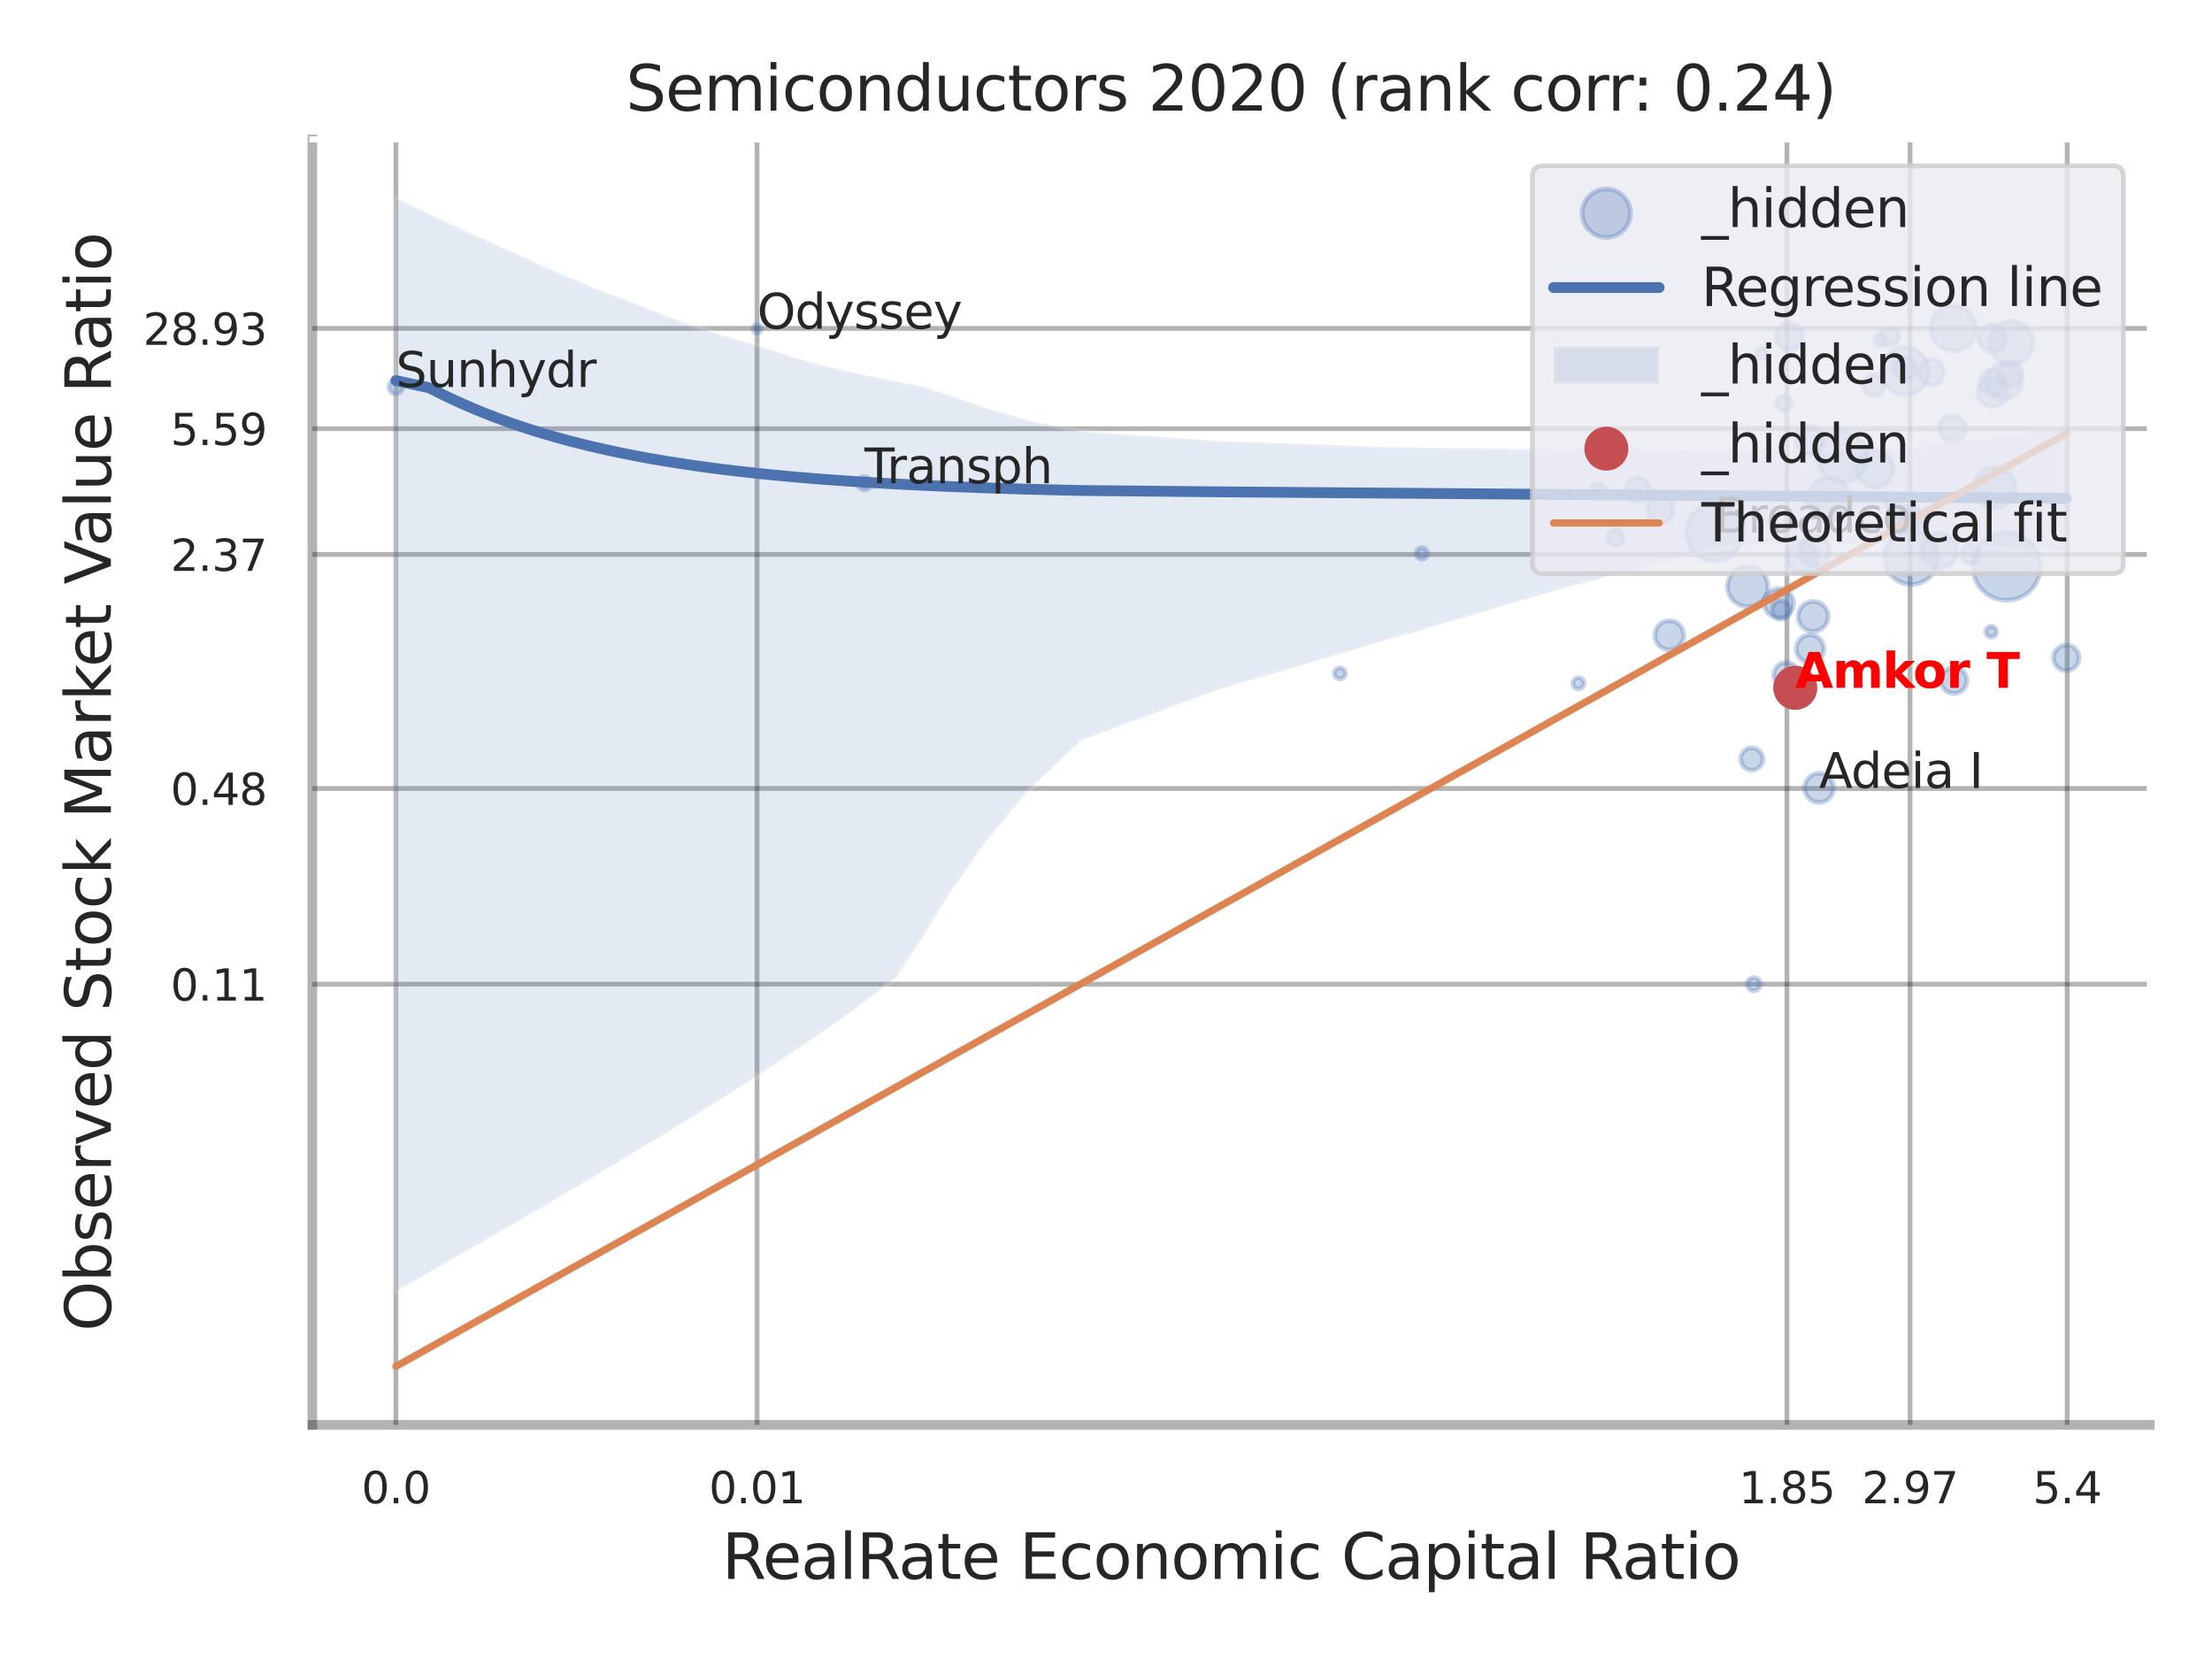 <?xml version="1.0" encoding="utf-8" standalone="no"?>
<!DOCTYPE svg PUBLIC "-//W3C//DTD SVG 1.1//EN"
  "http://www.w3.org/Graphics/SVG/1.1/DTD/svg11.dtd">
<svg xmlns:xlink="http://www.w3.org/1999/xlink" width="460.8pt" height="345.6pt" viewBox="0 0 460.8 345.6" xmlns="http://www.w3.org/2000/svg" version="1.1">
 <defs>
  <style type="text/css">*{stroke-linejoin: round; stroke-linecap: butt}</style>
 </defs>
 <g id="figure_1">
  <g id="patch_1">
   <path d="M 0 345.6 
L 460.8 345.6 
L 460.8 0 
L 0 0 
z
" style="fill: #ffffff"/>
  </g>
  <g id="axes_1">
   <g id="patch_2">
    <path d="M 65.07 296.82 
L 447.84 296.82 
L 447.84 29.04 
L 65.07 29.04 
z
" style="fill: #ffffff"/>
   </g>
   <g id="matplotlib.axis_1">
    <g id="xtick_1">
     <g id="line2d_1">
      <path d="M 82.467 296.82 
L 82.467 29.04 
" clip-path="url(#pc6ae614934)" style="fill: none; stroke: #000000; stroke-opacity: 0.3; stroke-linecap: round"/>
     </g>
     <g id="text_1">
      <!-- 0.0 -->
      <g style="fill: #262626" transform="translate(75.311 313.159) scale(0.09 -0.09)">
       <defs>
        <path id="DejaVuSans-30" d="M 2034 4250 
Q 1547 4250 1301 3770 
Q 1056 3291 1056 2328 
Q 1056 1369 1301 889 
Q 1547 409 2034 409 
Q 2525 409 2770 889 
Q 3016 1369 3016 2328 
Q 3016 3291 2770 3770 
Q 2525 4250 2034 4250 
z
M 2034 4750 
Q 2819 4750 3233 4129 
Q 3647 3509 3647 2328 
Q 3647 1150 3233 529 
Q 2819 -91 2034 -91 
Q 1250 -91 836 529 
Q 422 1150 422 2328 
Q 422 3509 836 4129 
Q 1250 4750 2034 4750 
z
" transform="scale(0.016)"/>
        <path id="DejaVuSans-2e" d="M 684 794 
L 1344 794 
L 1344 0 
L 684 0 
L 684 794 
z
" transform="scale(0.016)"/>
       </defs>
       <use xlink:href="#DejaVuSans-30"/>
       <use xlink:href="#DejaVuSans-2e" transform="translate(63.623 0)"/>
       <use xlink:href="#DejaVuSans-30" transform="translate(95.41 0)"/>
      </g>
     </g>
    </g>
    <g id="xtick_2">
     <g id="line2d_2">
      <path d="M 157.708 296.82 
L 157.708 29.04 
" clip-path="url(#pc6ae614934)" style="fill: none; stroke: #000000; stroke-opacity: 0.3; stroke-linecap: round"/>
     </g>
     <g id="text_2">
      <!-- 0.01 -->
      <g style="fill: #262626" transform="translate(147.688 313.159) scale(0.09 -0.09)">
       <defs>
        <path id="DejaVuSans-31" d="M 794 531 
L 1825 531 
L 1825 4091 
L 703 3866 
L 703 4441 
L 1819 4666 
L 2450 4666 
L 2450 531 
L 3481 531 
L 3481 0 
L 794 0 
L 794 531 
z
" transform="scale(0.016)"/>
       </defs>
       <use xlink:href="#DejaVuSans-30"/>
       <use xlink:href="#DejaVuSans-2e" transform="translate(63.623 0)"/>
       <use xlink:href="#DejaVuSans-30" transform="translate(95.41 0)"/>
       <use xlink:href="#DejaVuSans-31" transform="translate(159.033 0)"/>
      </g>
     </g>
    </g>
    <g id="xtick_3">
     <g id="line2d_3">
      <path d="M 372.254 296.82 
L 372.254 29.04 
" clip-path="url(#pc6ae614934)" style="fill: none; stroke: #000000; stroke-opacity: 0.3; stroke-linecap: round"/>
     </g>
     <g id="text_3">
      <!-- 1.85 -->
      <g style="fill: #262626" transform="translate(362.235 313.159) scale(0.09 -0.09)">
       <defs>
        <path id="DejaVuSans-38" d="M 2034 2216 
Q 1584 2216 1326 1975 
Q 1069 1734 1069 1313 
Q 1069 891 1326 650 
Q 1584 409 2034 409 
Q 2484 409 2743 651 
Q 3003 894 3003 1313 
Q 3003 1734 2745 1975 
Q 2488 2216 2034 2216 
z
M 1403 2484 
Q 997 2584 770 2862 
Q 544 3141 544 3541 
Q 544 4100 942 4425 
Q 1341 4750 2034 4750 
Q 2731 4750 3128 4425 
Q 3525 4100 3525 3541 
Q 3525 3141 3298 2862 
Q 3072 2584 2669 2484 
Q 3125 2378 3379 2068 
Q 3634 1759 3634 1313 
Q 3634 634 3220 271 
Q 2806 -91 2034 -91 
Q 1263 -91 848 271 
Q 434 634 434 1313 
Q 434 1759 690 2068 
Q 947 2378 1403 2484 
z
M 1172 3481 
Q 1172 3119 1398 2916 
Q 1625 2713 2034 2713 
Q 2441 2713 2670 2916 
Q 2900 3119 2900 3481 
Q 2900 3844 2670 4047 
Q 2441 4250 2034 4250 
Q 1625 4250 1398 4047 
Q 1172 3844 1172 3481 
z
" transform="scale(0.016)"/>
        <path id="DejaVuSans-35" d="M 691 4666 
L 3169 4666 
L 3169 4134 
L 1269 4134 
L 1269 2991 
Q 1406 3038 1543 3061 
Q 1681 3084 1819 3084 
Q 2600 3084 3056 2656 
Q 3513 2228 3513 1497 
Q 3513 744 3044 326 
Q 2575 -91 1722 -91 
Q 1428 -91 1123 -41 
Q 819 9 494 109 
L 494 744 
Q 775 591 1075 516 
Q 1375 441 1709 441 
Q 2250 441 2565 725 
Q 2881 1009 2881 1497 
Q 2881 1984 2565 2268 
Q 2250 2553 1709 2553 
Q 1456 2553 1204 2497 
Q 953 2441 691 2322 
L 691 4666 
z
" transform="scale(0.016)"/>
       </defs>
       <use xlink:href="#DejaVuSans-31"/>
       <use xlink:href="#DejaVuSans-2e" transform="translate(63.623 0)"/>
       <use xlink:href="#DejaVuSans-38" transform="translate(95.41 0)"/>
       <use xlink:href="#DejaVuSans-35" transform="translate(159.033 0)"/>
      </g>
     </g>
    </g>
    <g id="xtick_4">
     <g id="line2d_4">
      <path d="M 397.896 296.82 
L 397.896 29.04 
" clip-path="url(#pc6ae614934)" style="fill: none; stroke: #000000; stroke-opacity: 0.3; stroke-linecap: round"/>
     </g>
     <g id="text_4">
      <!-- 2.97 -->
      <g style="fill: #262626" transform="translate(387.877 313.159) scale(0.09 -0.09)">
       <defs>
        <path id="DejaVuSans-32" d="M 1228 531 
L 3431 531 
L 3431 0 
L 469 0 
L 469 531 
Q 828 903 1448 1529 
Q 2069 2156 2228 2338 
Q 2531 2678 2651 2914 
Q 2772 3150 2772 3378 
Q 2772 3750 2511 3984 
Q 2250 4219 1831 4219 
Q 1534 4219 1204 4116 
Q 875 4013 500 3803 
L 500 4441 
Q 881 4594 1212 4672 
Q 1544 4750 1819 4750 
Q 2544 4750 2975 4387 
Q 3406 4025 3406 3419 
Q 3406 3131 3298 2873 
Q 3191 2616 2906 2266 
Q 2828 2175 2409 1742 
Q 1991 1309 1228 531 
z
" transform="scale(0.016)"/>
        <path id="DejaVuSans-39" d="M 703 97 
L 703 672 
Q 941 559 1184 500 
Q 1428 441 1663 441 
Q 2288 441 2617 861 
Q 2947 1281 2994 2138 
Q 2813 1869 2534 1725 
Q 2256 1581 1919 1581 
Q 1219 1581 811 2004 
Q 403 2428 403 3163 
Q 403 3881 828 4315 
Q 1253 4750 1959 4750 
Q 2769 4750 3195 4129 
Q 3622 3509 3622 2328 
Q 3622 1225 3098 567 
Q 2575 -91 1691 -91 
Q 1453 -91 1209 -44 
Q 966 3 703 97 
z
M 1959 2075 
Q 2384 2075 2632 2365 
Q 2881 2656 2881 3163 
Q 2881 3666 2632 3958 
Q 2384 4250 1959 4250 
Q 1534 4250 1286 3958 
Q 1038 3666 1038 3163 
Q 1038 2656 1286 2365 
Q 1534 2075 1959 2075 
z
" transform="scale(0.016)"/>
        <path id="DejaVuSans-37" d="M 525 4666 
L 3525 4666 
L 3525 4397 
L 1831 0 
L 1172 0 
L 2766 4134 
L 525 4134 
L 525 4666 
z
" transform="scale(0.016)"/>
       </defs>
       <use xlink:href="#DejaVuSans-32"/>
       <use xlink:href="#DejaVuSans-2e" transform="translate(63.623 0)"/>
       <use xlink:href="#DejaVuSans-39" transform="translate(95.41 0)"/>
       <use xlink:href="#DejaVuSans-37" transform="translate(159.033 0)"/>
      </g>
     </g>
    </g>
    <g id="xtick_5">
     <g id="line2d_5">
      <path d="M 430.631 296.82 
L 430.631 29.04 
" clip-path="url(#pc6ae614934)" style="fill: none; stroke: #000000; stroke-opacity: 0.3; stroke-linecap: round"/>
     </g>
     <g id="text_5">
      <!-- 5.4 -->
      <g style="fill: #262626" transform="translate(423.474 313.159) scale(0.09 -0.09)">
       <defs>
        <path id="DejaVuSans-34" d="M 2419 4116 
L 825 1625 
L 2419 1625 
L 2419 4116 
z
M 2253 4666 
L 3047 4666 
L 3047 1625 
L 3713 1625 
L 3713 1100 
L 3047 1100 
L 3047 0 
L 2419 0 
L 2419 1100 
L 313 1100 
L 313 1709 
L 2253 4666 
z
" transform="scale(0.016)"/>
       </defs>
       <use xlink:href="#DejaVuSans-35"/>
       <use xlink:href="#DejaVuSans-2e" transform="translate(63.623 0)"/>
       <use xlink:href="#DejaVuSans-34" transform="translate(95.41 0)"/>
      </g>
     </g>
    </g>
    <g id="xtick_6"/>
    <g id="xtick_7"/>
    <g id="xtick_8"/>
    <g id="xtick_9"/>
    <g id="text_6">
     <!-- RealRate Economic Capital Ratio -->
     <g style="fill: #262626" transform="translate(150.401 328.908) scale(0.13 -0.13)">
      <defs>
       <path id="DejaVuSans-52" d="M 2841 2188 
Q 3044 2119 3236 1894 
Q 3428 1669 3622 1275 
L 4263 0 
L 3584 0 
L 2988 1197 
Q 2756 1666 2539 1819 
Q 2322 1972 1947 1972 
L 1259 1972 
L 1259 0 
L 628 0 
L 628 4666 
L 2053 4666 
Q 2853 4666 3247 4331 
Q 3641 3997 3641 3322 
Q 3641 2881 3436 2590 
Q 3231 2300 2841 2188 
z
M 1259 4147 
L 1259 2491 
L 2053 2491 
Q 2509 2491 2742 2702 
Q 2975 2913 2975 3322 
Q 2975 3731 2742 3939 
Q 2509 4147 2053 4147 
L 1259 4147 
z
" transform="scale(0.016)"/>
       <path id="DejaVuSans-65" d="M 3597 1894 
L 3597 1613 
L 953 1613 
Q 991 1019 1311 708 
Q 1631 397 2203 397 
Q 2534 397 2845 478 
Q 3156 559 3463 722 
L 3463 178 
Q 3153 47 2828 -22 
Q 2503 -91 2169 -91 
Q 1331 -91 842 396 
Q 353 884 353 1716 
Q 353 2575 817 3079 
Q 1281 3584 2069 3584 
Q 2775 3584 3186 3129 
Q 3597 2675 3597 1894 
z
M 3022 2063 
Q 3016 2534 2758 2815 
Q 2500 3097 2075 3097 
Q 1594 3097 1305 2825 
Q 1016 2553 972 2059 
L 3022 2063 
z
" transform="scale(0.016)"/>
       <path id="DejaVuSans-61" d="M 2194 1759 
Q 1497 1759 1228 1600 
Q 959 1441 959 1056 
Q 959 750 1161 570 
Q 1363 391 1709 391 
Q 2188 391 2477 730 
Q 2766 1069 2766 1631 
L 2766 1759 
L 2194 1759 
z
M 3341 1997 
L 3341 0 
L 2766 0 
L 2766 531 
Q 2569 213 2275 61 
Q 1981 -91 1556 -91 
Q 1019 -91 701 211 
Q 384 513 384 1019 
Q 384 1609 779 1909 
Q 1175 2209 1959 2209 
L 2766 2209 
L 2766 2266 
Q 2766 2663 2505 2880 
Q 2244 3097 1772 3097 
Q 1472 3097 1187 3025 
Q 903 2953 641 2809 
L 641 3341 
Q 956 3463 1253 3523 
Q 1550 3584 1831 3584 
Q 2591 3584 2966 3190 
Q 3341 2797 3341 1997 
z
" transform="scale(0.016)"/>
       <path id="DejaVuSans-6c" d="M 603 4863 
L 1178 4863 
L 1178 0 
L 603 0 
L 603 4863 
z
" transform="scale(0.016)"/>
       <path id="DejaVuSans-74" d="M 1172 4494 
L 1172 3500 
L 2356 3500 
L 2356 3053 
L 1172 3053 
L 1172 1153 
Q 1172 725 1289 603 
Q 1406 481 1766 481 
L 2356 481 
L 2356 0 
L 1766 0 
Q 1100 0 847 248 
Q 594 497 594 1153 
L 594 3053 
L 172 3053 
L 172 3500 
L 594 3500 
L 594 4494 
L 1172 4494 
z
" transform="scale(0.016)"/>
       <path id="DejaVuSans-20" transform="scale(0.016)"/>
       <path id="DejaVuSans-45" d="M 628 4666 
L 3578 4666 
L 3578 4134 
L 1259 4134 
L 1259 2753 
L 3481 2753 
L 3481 2222 
L 1259 2222 
L 1259 531 
L 3634 531 
L 3634 0 
L 628 0 
L 628 4666 
z
" transform="scale(0.016)"/>
       <path id="DejaVuSans-63" d="M 3122 3366 
L 3122 2828 
Q 2878 2963 2633 3030 
Q 2388 3097 2138 3097 
Q 1578 3097 1268 2742 
Q 959 2388 959 1747 
Q 959 1106 1268 751 
Q 1578 397 2138 397 
Q 2388 397 2633 464 
Q 2878 531 3122 666 
L 3122 134 
Q 2881 22 2623 -34 
Q 2366 -91 2075 -91 
Q 1284 -91 818 406 
Q 353 903 353 1747 
Q 353 2603 823 3093 
Q 1294 3584 2113 3584 
Q 2378 3584 2631 3529 
Q 2884 3475 3122 3366 
z
" transform="scale(0.016)"/>
       <path id="DejaVuSans-6f" d="M 1959 3097 
Q 1497 3097 1228 2736 
Q 959 2375 959 1747 
Q 959 1119 1226 758 
Q 1494 397 1959 397 
Q 2419 397 2687 759 
Q 2956 1122 2956 1747 
Q 2956 2369 2687 2733 
Q 2419 3097 1959 3097 
z
M 1959 3584 
Q 2709 3584 3137 3096 
Q 3566 2609 3566 1747 
Q 3566 888 3137 398 
Q 2709 -91 1959 -91 
Q 1206 -91 779 398 
Q 353 888 353 1747 
Q 353 2609 779 3096 
Q 1206 3584 1959 3584 
z
" transform="scale(0.016)"/>
       <path id="DejaVuSans-6e" d="M 3513 2113 
L 3513 0 
L 2938 0 
L 2938 2094 
Q 2938 2591 2744 2837 
Q 2550 3084 2163 3084 
Q 1697 3084 1428 2787 
Q 1159 2491 1159 1978 
L 1159 0 
L 581 0 
L 581 3500 
L 1159 3500 
L 1159 2956 
Q 1366 3272 1645 3428 
Q 1925 3584 2291 3584 
Q 2894 3584 3203 3211 
Q 3513 2838 3513 2113 
z
" transform="scale(0.016)"/>
       <path id="DejaVuSans-6d" d="M 3328 2828 
Q 3544 3216 3844 3400 
Q 4144 3584 4550 3584 
Q 5097 3584 5394 3201 
Q 5691 2819 5691 2113 
L 5691 0 
L 5113 0 
L 5113 2094 
Q 5113 2597 4934 2840 
Q 4756 3084 4391 3084 
Q 3944 3084 3684 2787 
Q 3425 2491 3425 1978 
L 3425 0 
L 2847 0 
L 2847 2094 
Q 2847 2600 2669 2842 
Q 2491 3084 2119 3084 
Q 1678 3084 1418 2786 
Q 1159 2488 1159 1978 
L 1159 0 
L 581 0 
L 581 3500 
L 1159 3500 
L 1159 2956 
Q 1356 3278 1631 3431 
Q 1906 3584 2284 3584 
Q 2666 3584 2933 3390 
Q 3200 3197 3328 2828 
z
" transform="scale(0.016)"/>
       <path id="DejaVuSans-69" d="M 603 3500 
L 1178 3500 
L 1178 0 
L 603 0 
L 603 3500 
z
M 603 4863 
L 1178 4863 
L 1178 4134 
L 603 4134 
L 603 4863 
z
" transform="scale(0.016)"/>
       <path id="DejaVuSans-43" d="M 4122 4306 
L 4122 3641 
Q 3803 3938 3442 4084 
Q 3081 4231 2675 4231 
Q 1875 4231 1450 3742 
Q 1025 3253 1025 2328 
Q 1025 1406 1450 917 
Q 1875 428 2675 428 
Q 3081 428 3442 575 
Q 3803 722 4122 1019 
L 4122 359 
Q 3791 134 3420 21 
Q 3050 -91 2638 -91 
Q 1578 -91 968 557 
Q 359 1206 359 2328 
Q 359 3453 968 4101 
Q 1578 4750 2638 4750 
Q 3056 4750 3426 4639 
Q 3797 4528 4122 4306 
z
" transform="scale(0.016)"/>
       <path id="DejaVuSans-70" d="M 1159 525 
L 1159 -1331 
L 581 -1331 
L 581 3500 
L 1159 3500 
L 1159 2969 
Q 1341 3281 1617 3432 
Q 1894 3584 2278 3584 
Q 2916 3584 3314 3078 
Q 3713 2572 3713 1747 
Q 3713 922 3314 415 
Q 2916 -91 2278 -91 
Q 1894 -91 1617 61 
Q 1341 213 1159 525 
z
M 3116 1747 
Q 3116 2381 2855 2742 
Q 2594 3103 2138 3103 
Q 1681 3103 1420 2742 
Q 1159 2381 1159 1747 
Q 1159 1113 1420 752 
Q 1681 391 2138 391 
Q 2594 391 2855 752 
Q 3116 1113 3116 1747 
z
" transform="scale(0.016)"/>
      </defs>
      <use xlink:href="#DejaVuSans-52"/>
      <use xlink:href="#DejaVuSans-65" transform="translate(64.982 0)"/>
      <use xlink:href="#DejaVuSans-61" transform="translate(126.506 0)"/>
      <use xlink:href="#DejaVuSans-6c" transform="translate(187.785 0)"/>
      <use xlink:href="#DejaVuSans-52" transform="translate(215.568 0)"/>
      <use xlink:href="#DejaVuSans-61" transform="translate(282.801 0)"/>
      <use xlink:href="#DejaVuSans-74" transform="translate(344.08 0)"/>
      <use xlink:href="#DejaVuSans-65" transform="translate(383.289 0)"/>
      <use xlink:href="#DejaVuSans-20" transform="translate(444.812 0)"/>
      <use xlink:href="#DejaVuSans-45" transform="translate(476.6 0)"/>
      <use xlink:href="#DejaVuSans-63" transform="translate(539.783 0)"/>
      <use xlink:href="#DejaVuSans-6f" transform="translate(594.764 0)"/>
      <use xlink:href="#DejaVuSans-6e" transform="translate(655.945 0)"/>
      <use xlink:href="#DejaVuSans-6f" transform="translate(719.324 0)"/>
      <use xlink:href="#DejaVuSans-6d" transform="translate(780.506 0)"/>
      <use xlink:href="#DejaVuSans-69" transform="translate(877.918 0)"/>
      <use xlink:href="#DejaVuSans-63" transform="translate(905.701 0)"/>
      <use xlink:href="#DejaVuSans-20" transform="translate(960.682 0)"/>
      <use xlink:href="#DejaVuSans-43" transform="translate(992.469 0)"/>
      <use xlink:href="#DejaVuSans-61" transform="translate(1062.293 0)"/>
      <use xlink:href="#DejaVuSans-70" transform="translate(1123.572 0)"/>
      <use xlink:href="#DejaVuSans-69" transform="translate(1187.049 0)"/>
      <use xlink:href="#DejaVuSans-74" transform="translate(1214.832 0)"/>
      <use xlink:href="#DejaVuSans-61" transform="translate(1254.041 0)"/>
      <use xlink:href="#DejaVuSans-6c" transform="translate(1315.32 0)"/>
      <use xlink:href="#DejaVuSans-20" transform="translate(1343.104 0)"/>
      <use xlink:href="#DejaVuSans-52" transform="translate(1374.891 0)"/>
      <use xlink:href="#DejaVuSans-61" transform="translate(1442.123 0)"/>
      <use xlink:href="#DejaVuSans-74" transform="translate(1503.402 0)"/>
      <use xlink:href="#DejaVuSans-69" transform="translate(1542.611 0)"/>
      <use xlink:href="#DejaVuSans-6f" transform="translate(1570.395 0)"/>
     </g>
    </g>
   </g>
   <g id="matplotlib.axis_2">
    <g id="ytick_1">
     <g id="line2d_6">
      <path d="M 65.07 205.02 
L 447.84 205.02 
" clip-path="url(#pc6ae614934)" style="fill: none; stroke: #000000; stroke-opacity: 0.3; stroke-linecap: round"/>
     </g>
     <g id="text_7">
      <!-- 0.11 -->
      <g style="fill: #262626" transform="translate(35.531 208.439) scale(0.09 -0.09)">
       <use xlink:href="#DejaVuSans-30"/>
       <use xlink:href="#DejaVuSans-2e" transform="translate(63.623 0)"/>
       <use xlink:href="#DejaVuSans-31" transform="translate(95.41 0)"/>
       <use xlink:href="#DejaVuSans-31" transform="translate(159.033 0)"/>
      </g>
     </g>
    </g>
    <g id="ytick_2">
     <g id="line2d_7">
      <path d="M 65.07 164.253 
L 447.84 164.253 
" clip-path="url(#pc6ae614934)" style="fill: none; stroke: #000000; stroke-opacity: 0.3; stroke-linecap: round"/>
     </g>
     <g id="text_8">
      <!-- 0.48 -->
      <g style="fill: #262626" transform="translate(35.531 167.672) scale(0.09 -0.09)">
       <use xlink:href="#DejaVuSans-30"/>
       <use xlink:href="#DejaVuSans-2e" transform="translate(63.623 0)"/>
       <use xlink:href="#DejaVuSans-34" transform="translate(95.41 0)"/>
       <use xlink:href="#DejaVuSans-38" transform="translate(159.033 0)"/>
      </g>
     </g>
    </g>
    <g id="ytick_3">
     <g id="line2d_8">
      <path d="M 65.07 115.504 
L 447.84 115.504 
" clip-path="url(#pc6ae614934)" style="fill: none; stroke: #000000; stroke-opacity: 0.3; stroke-linecap: round"/>
     </g>
     <g id="text_9">
      <!-- 2.37 -->
      <g style="fill: #262626" transform="translate(35.531 118.924) scale(0.09 -0.09)">
       <defs>
        <path id="DejaVuSans-33" d="M 2597 2516 
Q 3050 2419 3304 2112 
Q 3559 1806 3559 1356 
Q 3559 666 3084 287 
Q 2609 -91 1734 -91 
Q 1441 -91 1130 -33 
Q 819 25 488 141 
L 488 750 
Q 750 597 1062 519 
Q 1375 441 1716 441 
Q 2309 441 2620 675 
Q 2931 909 2931 1356 
Q 2931 1769 2642 2001 
Q 2353 2234 1838 2234 
L 1294 2234 
L 1294 2753 
L 1863 2753 
Q 2328 2753 2575 2939 
Q 2822 3125 2822 3475 
Q 2822 3834 2567 4026 
Q 2313 4219 1838 4219 
Q 1578 4219 1281 4162 
Q 984 4106 628 3988 
L 628 4550 
Q 988 4650 1302 4700 
Q 1616 4750 1894 4750 
Q 2613 4750 3031 4423 
Q 3450 4097 3450 3541 
Q 3450 3153 3228 2886 
Q 3006 2619 2597 2516 
z
" transform="scale(0.016)"/>
       </defs>
       <use xlink:href="#DejaVuSans-32"/>
       <use xlink:href="#DejaVuSans-2e" transform="translate(63.623 0)"/>
       <use xlink:href="#DejaVuSans-33" transform="translate(95.41 0)"/>
       <use xlink:href="#DejaVuSans-37" transform="translate(159.033 0)"/>
      </g>
     </g>
    </g>
    <g id="ytick_4">
     <g id="line2d_9">
      <path d="M 65.07 89.302 
L 447.84 89.302 
" clip-path="url(#pc6ae614934)" style="fill: none; stroke: #000000; stroke-opacity: 0.3; stroke-linecap: round"/>
     </g>
     <g id="text_10">
      <!-- 5.59 -->
      <g style="fill: #262626" transform="translate(35.531 92.721) scale(0.09 -0.09)">
       <use xlink:href="#DejaVuSans-35"/>
       <use xlink:href="#DejaVuSans-2e" transform="translate(63.623 0)"/>
       <use xlink:href="#DejaVuSans-35" transform="translate(95.41 0)"/>
       <use xlink:href="#DejaVuSans-39" transform="translate(159.033 0)"/>
      </g>
     </g>
    </g>
    <g id="ytick_5">
     <g id="line2d_10">
      <path d="M 65.07 68.415 
L 447.84 68.415 
" clip-path="url(#pc6ae614934)" style="fill: none; stroke: #000000; stroke-opacity: 0.3; stroke-linecap: round"/>
     </g>
     <g id="text_11">
      <!-- 28.93 -->
      <g style="fill: #262626" transform="translate(29.805 71.834) scale(0.09 -0.09)">
       <use xlink:href="#DejaVuSans-32"/>
       <use xlink:href="#DejaVuSans-38" transform="translate(63.623 0)"/>
       <use xlink:href="#DejaVuSans-2e" transform="translate(127.246 0)"/>
       <use xlink:href="#DejaVuSans-39" transform="translate(159.033 0)"/>
       <use xlink:href="#DejaVuSans-33" transform="translate(222.656 0)"/>
      </g>
     </g>
    </g>
    <g id="ytick_6"/>
    <g id="ytick_7"/>
    <g id="ytick_8"/>
    <g id="ytick_9"/>
    <g id="ytick_10"/>
    <g id="ytick_11"/>
    <g id="text_12">
     <!-- Observed Stock Market Value Ratio -->
     <g style="fill: #262626" transform="translate(23.101 277.332) rotate(-90) scale(0.13 -0.13)">
      <defs>
       <path id="DejaVuSans-4f" d="M 2522 4238 
Q 1834 4238 1429 3725 
Q 1025 3213 1025 2328 
Q 1025 1447 1429 934 
Q 1834 422 2522 422 
Q 3209 422 3611 934 
Q 4013 1447 4013 2328 
Q 4013 3213 3611 3725 
Q 3209 4238 2522 4238 
z
M 2522 4750 
Q 3503 4750 4090 4092 
Q 4678 3434 4678 2328 
Q 4678 1225 4090 567 
Q 3503 -91 2522 -91 
Q 1538 -91 948 565 
Q 359 1222 359 2328 
Q 359 3434 948 4092 
Q 1538 4750 2522 4750 
z
" transform="scale(0.016)"/>
       <path id="DejaVuSans-62" d="M 3116 1747 
Q 3116 2381 2855 2742 
Q 2594 3103 2138 3103 
Q 1681 3103 1420 2742 
Q 1159 2381 1159 1747 
Q 1159 1113 1420 752 
Q 1681 391 2138 391 
Q 2594 391 2855 752 
Q 3116 1113 3116 1747 
z
M 1159 2969 
Q 1341 3281 1617 3432 
Q 1894 3584 2278 3584 
Q 2916 3584 3314 3078 
Q 3713 2572 3713 1747 
Q 3713 922 3314 415 
Q 2916 -91 2278 -91 
Q 1894 -91 1617 61 
Q 1341 213 1159 525 
L 1159 0 
L 581 0 
L 581 4863 
L 1159 4863 
L 1159 2969 
z
" transform="scale(0.016)"/>
       <path id="DejaVuSans-73" d="M 2834 3397 
L 2834 2853 
Q 2591 2978 2328 3040 
Q 2066 3103 1784 3103 
Q 1356 3103 1142 2972 
Q 928 2841 928 2578 
Q 928 2378 1081 2264 
Q 1234 2150 1697 2047 
L 1894 2003 
Q 2506 1872 2764 1633 
Q 3022 1394 3022 966 
Q 3022 478 2636 193 
Q 2250 -91 1575 -91 
Q 1294 -91 989 -36 
Q 684 19 347 128 
L 347 722 
Q 666 556 975 473 
Q 1284 391 1588 391 
Q 1994 391 2212 530 
Q 2431 669 2431 922 
Q 2431 1156 2273 1281 
Q 2116 1406 1581 1522 
L 1381 1569 
Q 847 1681 609 1914 
Q 372 2147 372 2553 
Q 372 3047 722 3315 
Q 1072 3584 1716 3584 
Q 2034 3584 2315 3537 
Q 2597 3491 2834 3397 
z
" transform="scale(0.016)"/>
       <path id="DejaVuSans-72" d="M 2631 2963 
Q 2534 3019 2420 3045 
Q 2306 3072 2169 3072 
Q 1681 3072 1420 2755 
Q 1159 2438 1159 1844 
L 1159 0 
L 581 0 
L 581 3500 
L 1159 3500 
L 1159 2956 
Q 1341 3275 1631 3429 
Q 1922 3584 2338 3584 
Q 2397 3584 2469 3576 
Q 2541 3569 2628 3553 
L 2631 2963 
z
" transform="scale(0.016)"/>
       <path id="DejaVuSans-76" d="M 191 3500 
L 800 3500 
L 1894 563 
L 2988 3500 
L 3597 3500 
L 2284 0 
L 1503 0 
L 191 3500 
z
" transform="scale(0.016)"/>
       <path id="DejaVuSans-64" d="M 2906 2969 
L 2906 4863 
L 3481 4863 
L 3481 0 
L 2906 0 
L 2906 525 
Q 2725 213 2448 61 
Q 2172 -91 1784 -91 
Q 1150 -91 751 415 
Q 353 922 353 1747 
Q 353 2572 751 3078 
Q 1150 3584 1784 3584 
Q 2172 3584 2448 3432 
Q 2725 3281 2906 2969 
z
M 947 1747 
Q 947 1113 1208 752 
Q 1469 391 1925 391 
Q 2381 391 2643 752 
Q 2906 1113 2906 1747 
Q 2906 2381 2643 2742 
Q 2381 3103 1925 3103 
Q 1469 3103 1208 2742 
Q 947 2381 947 1747 
z
" transform="scale(0.016)"/>
       <path id="DejaVuSans-53" d="M 3425 4513 
L 3425 3897 
Q 3066 4069 2747 4153 
Q 2428 4238 2131 4238 
Q 1616 4238 1336 4038 
Q 1056 3838 1056 3469 
Q 1056 3159 1242 3001 
Q 1428 2844 1947 2747 
L 2328 2669 
Q 3034 2534 3370 2195 
Q 3706 1856 3706 1288 
Q 3706 609 3251 259 
Q 2797 -91 1919 -91 
Q 1588 -91 1214 -16 
Q 841 59 441 206 
L 441 856 
Q 825 641 1194 531 
Q 1563 422 1919 422 
Q 2459 422 2753 634 
Q 3047 847 3047 1241 
Q 3047 1584 2836 1778 
Q 2625 1972 2144 2069 
L 1759 2144 
Q 1053 2284 737 2584 
Q 422 2884 422 3419 
Q 422 4038 858 4394 
Q 1294 4750 2059 4750 
Q 2388 4750 2728 4690 
Q 3069 4631 3425 4513 
z
" transform="scale(0.016)"/>
       <path id="DejaVuSans-6b" d="M 581 4863 
L 1159 4863 
L 1159 1991 
L 2875 3500 
L 3609 3500 
L 1753 1863 
L 3688 0 
L 2938 0 
L 1159 1709 
L 1159 0 
L 581 0 
L 581 4863 
z
" transform="scale(0.016)"/>
       <path id="DejaVuSans-4d" d="M 628 4666 
L 1569 4666 
L 2759 1491 
L 3956 4666 
L 4897 4666 
L 4897 0 
L 4281 0 
L 4281 4097 
L 3078 897 
L 2444 897 
L 1241 4097 
L 1241 0 
L 628 0 
L 628 4666 
z
" transform="scale(0.016)"/>
       <path id="DejaVuSans-56" d="M 1831 0 
L 50 4666 
L 709 4666 
L 2188 738 
L 3669 4666 
L 4325 4666 
L 2547 0 
L 1831 0 
z
" transform="scale(0.016)"/>
       <path id="DejaVuSans-75" d="M 544 1381 
L 544 3500 
L 1119 3500 
L 1119 1403 
Q 1119 906 1312 657 
Q 1506 409 1894 409 
Q 2359 409 2629 706 
Q 2900 1003 2900 1516 
L 2900 3500 
L 3475 3500 
L 3475 0 
L 2900 0 
L 2900 538 
Q 2691 219 2414 64 
Q 2138 -91 1772 -91 
Q 1169 -91 856 284 
Q 544 659 544 1381 
z
M 1991 3584 
L 1991 3584 
z
" transform="scale(0.016)"/>
      </defs>
      <use xlink:href="#DejaVuSans-4f"/>
      <use xlink:href="#DejaVuSans-62" transform="translate(78.711 0)"/>
      <use xlink:href="#DejaVuSans-73" transform="translate(142.188 0)"/>
      <use xlink:href="#DejaVuSans-65" transform="translate(194.287 0)"/>
      <use xlink:href="#DejaVuSans-72" transform="translate(255.811 0)"/>
      <use xlink:href="#DejaVuSans-76" transform="translate(296.924 0)"/>
      <use xlink:href="#DejaVuSans-65" transform="translate(356.104 0)"/>
      <use xlink:href="#DejaVuSans-64" transform="translate(417.627 0)"/>
      <use xlink:href="#DejaVuSans-20" transform="translate(481.104 0)"/>
      <use xlink:href="#DejaVuSans-53" transform="translate(512.891 0)"/>
      <use xlink:href="#DejaVuSans-74" transform="translate(576.367 0)"/>
      <use xlink:href="#DejaVuSans-6f" transform="translate(615.576 0)"/>
      <use xlink:href="#DejaVuSans-63" transform="translate(676.758 0)"/>
      <use xlink:href="#DejaVuSans-6b" transform="translate(731.738 0)"/>
      <use xlink:href="#DejaVuSans-20" transform="translate(789.648 0)"/>
      <use xlink:href="#DejaVuSans-4d" transform="translate(821.436 0)"/>
      <use xlink:href="#DejaVuSans-61" transform="translate(907.715 0)"/>
      <use xlink:href="#DejaVuSans-72" transform="translate(968.994 0)"/>
      <use xlink:href="#DejaVuSans-6b" transform="translate(1010.107 0)"/>
      <use xlink:href="#DejaVuSans-65" transform="translate(1064.393 0)"/>
      <use xlink:href="#DejaVuSans-74" transform="translate(1125.916 0)"/>
      <use xlink:href="#DejaVuSans-20" transform="translate(1165.125 0)"/>
      <use xlink:href="#DejaVuSans-56" transform="translate(1196.912 0)"/>
      <use xlink:href="#DejaVuSans-61" transform="translate(1257.57 0)"/>
      <use xlink:href="#DejaVuSans-6c" transform="translate(1318.85 0)"/>
      <use xlink:href="#DejaVuSans-75" transform="translate(1346.633 0)"/>
      <use xlink:href="#DejaVuSans-65" transform="translate(1410.012 0)"/>
      <use xlink:href="#DejaVuSans-20" transform="translate(1471.535 0)"/>
      <use xlink:href="#DejaVuSans-52" transform="translate(1503.322 0)"/>
      <use xlink:href="#DejaVuSans-61" transform="translate(1570.555 0)"/>
      <use xlink:href="#DejaVuSans-74" transform="translate(1631.834 0)"/>
      <use xlink:href="#DejaVuSans-69" transform="translate(1671.043 0)"/>
      <use xlink:href="#DejaVuSans-6f" transform="translate(1698.826 0)"/>
     </g>
    </g>
   </g>
   <g id="PathCollection_1">
    <path d="M 419.007 75.902 
C 420.21 75.902 421.363 75.424 422.214 74.574 
C 423.064 73.723 423.542 72.57 423.542 71.367 
C 423.542 70.164 423.064 69.011 422.214 68.161 
C 421.363 67.31 420.21 66.832 419.007 66.832 
C 417.805 66.832 416.651 67.31 415.801 68.161 
C 414.95 69.011 414.473 70.164 414.473 71.367 
C 414.473 72.57 414.95 73.723 415.801 74.574 
C 416.651 75.424 417.805 75.902 419.007 75.902 
z
" clip-path="url(#pc6ae614934)" style="fill: #4c72b0; fill-opacity: 0.3; stroke: #4c72b0; stroke-opacity: 0.3"/>
    <path d="M 417.415 83.192 
C 418.402 83.192 419.349 82.8 420.048 82.102 
C 420.746 81.403 421.138 80.456 421.138 79.469 
C 421.138 78.481 420.746 77.534 420.048 76.836 
C 419.349 76.137 418.402 75.745 417.415 75.745 
C 416.427 75.745 415.48 76.137 414.782 76.836 
C 414.083 77.534 413.691 78.481 413.691 79.469 
C 413.691 80.456 414.083 81.403 414.782 82.102 
C 415.48 82.8 416.427 83.192 417.415 83.192 
z
" clip-path="url(#pc6ae614934)" style="fill: #4c72b0; fill-opacity: 0.3; stroke: #4c72b0; stroke-opacity: 0.3"/>
    <path d="M 381.002 108.436 
C 382.181 108.436 383.312 107.968 384.145 107.134 
C 384.979 106.3 385.447 105.17 385.447 103.991 
C 385.447 102.812 384.979 101.681 384.145 100.848 
C 383.312 100.014 382.181 99.546 381.002 99.546 
C 379.823 99.546 378.692 100.014 377.859 100.848 
C 377.025 101.681 376.557 102.812 376.557 103.991 
C 376.557 105.17 377.025 106.3 377.859 107.134 
C 378.692 107.968 379.823 108.436 381.002 108.436 
z
" clip-path="url(#pc6ae614934)" style="fill: #4c72b0; fill-opacity: 0.3; stroke: #4c72b0; stroke-opacity: 0.3"/>
    <path d="M 383.81 100.41 
C 385.191 100.41 386.515 99.862 387.491 98.885 
C 388.467 97.909 389.015 96.585 389.015 95.205 
C 389.015 93.824 388.467 92.5 387.491 91.524 
C 386.515 90.548 385.191 90 383.81 90 
C 382.43 90 381.106 90.548 380.13 91.524 
C 379.154 92.5 378.605 93.824 378.605 95.205 
C 378.605 96.585 379.154 97.909 380.13 98.885 
C 381.106 99.862 382.43 100.41 383.81 100.41 
z
" clip-path="url(#pc6ae614934)" style="fill: #4c72b0; fill-opacity: 0.3; stroke: #4c72b0; stroke-opacity: 0.3"/>
    <path d="M 377.982 118.005 
C 378.814 118.005 379.611 117.674 380.199 117.087 
C 380.787 116.499 381.117 115.701 381.117 114.87 
C 381.117 114.039 380.787 113.241 380.199 112.653 
C 379.611 112.065 378.814 111.735 377.982 111.735 
C 377.151 111.735 376.354 112.065 375.766 112.653 
C 375.178 113.241 374.848 114.039 374.848 114.87 
C 374.848 115.701 375.178 116.499 375.766 117.087 
C 376.354 117.674 377.151 118.005 377.982 118.005 
z
" clip-path="url(#pc6ae614934)" style="fill: #4c72b0; fill-opacity: 0.3; stroke: #4c72b0; stroke-opacity: 0.3"/>
    <path d="M 418.01 125.058 
C 419.886 125.058 421.684 124.313 423.01 122.987 
C 424.336 121.661 425.082 119.863 425.082 117.987 
C 425.082 116.112 424.336 114.313 423.01 112.987 
C 421.684 111.661 419.886 110.916 418.01 110.916 
C 416.135 110.916 414.336 111.661 413.01 112.987 
C 411.684 114.313 410.939 116.112 410.939 117.987 
C 410.939 119.863 411.684 121.661 413.01 122.987 
C 414.336 124.313 416.135 125.058 418.01 125.058 
z
" clip-path="url(#pc6ae614934)" style="fill: #4c72b0; fill-opacity: 0.3; stroke: #4c72b0; stroke-opacity: 0.3"/>
    <path d="M 397.911 110.893 
C 398.634 110.893 399.327 110.606 399.838 110.095 
C 400.349 109.584 400.636 108.89 400.636 108.168 
C 400.636 107.445 400.349 106.752 399.838 106.241 
C 399.327 105.73 398.634 105.443 397.911 105.443 
C 397.188 105.443 396.495 105.73 395.984 106.241 
C 395.473 106.752 395.186 107.445 395.186 108.168 
C 395.186 108.89 395.473 109.584 395.984 110.095 
C 396.495 110.606 397.188 110.893 397.911 110.893 
z
" clip-path="url(#pc6ae614934)" style="fill: #4c72b0; fill-opacity: 0.3; stroke: #4c72b0; stroke-opacity: 0.3"/>
    <path d="M 415.052 82.353 
C 415.755 82.353 416.429 82.074 416.926 81.577 
C 417.423 81.08 417.702 80.406 417.702 79.703 
C 417.702 79 417.423 78.325 416.926 77.828 
C 416.429 77.331 415.755 77.052 415.052 77.052 
C 414.349 77.052 413.675 77.331 413.178 77.828 
C 412.681 78.325 412.401 79 412.401 79.703 
C 412.401 80.406 412.681 81.08 413.178 81.577 
C 413.675 82.074 414.349 82.353 415.052 82.353 
z
" clip-path="url(#pc6ae614934)" style="fill: #4c72b0; fill-opacity: 0.3; stroke: #4c72b0; stroke-opacity: 0.3"/>
    <path d="M 396.86 82.277 
C 398.178 82.277 399.442 81.753 400.374 80.821 
C 401.306 79.889 401.83 78.625 401.83 77.307 
C 401.83 75.988 401.306 74.724 400.374 73.792 
C 399.442 72.86 398.178 72.336 396.86 72.336 
C 395.542 72.336 394.277 72.86 393.345 73.792 
C 392.413 74.724 391.889 75.988 391.889 77.307 
C 391.889 78.625 392.413 79.889 393.345 80.821 
C 394.277 81.753 395.542 82.277 396.86 82.277 
z
" clip-path="url(#pc6ae614934)" style="fill: #4c72b0; fill-opacity: 0.3; stroke: #4c72b0; stroke-opacity: 0.3"/>
    <path d="M 398.154 121.755 
C 399.643 121.755 401.072 121.163 402.125 120.11 
C 403.178 119.057 403.769 117.629 403.769 116.14 
C 403.769 114.651 403.178 113.223 402.125 112.17 
C 401.072 111.117 399.643 110.525 398.154 110.525 
C 396.665 110.525 395.237 111.117 394.184 112.17 
C 393.131 113.223 392.54 114.651 392.54 116.14 
C 392.54 117.629 393.131 119.057 394.184 120.11 
C 395.237 121.163 396.665 121.755 398.154 121.755 
z
" clip-path="url(#pc6ae614934)" style="fill: #4c72b0; fill-opacity: 0.3; stroke: #4c72b0; stroke-opacity: 0.3"/>
    <path d="M 371.628 85.486 
C 372.047 85.486 372.448 85.32 372.745 85.024 
C 373.041 84.728 373.207 84.326 373.207 83.907 
C 373.207 83.489 373.041 83.087 372.745 82.791 
C 372.448 82.495 372.047 82.329 371.628 82.329 
C 371.209 82.329 370.808 82.495 370.512 82.791 
C 370.215 83.087 370.049 83.489 370.049 83.907 
C 370.049 84.326 370.215 84.728 370.512 85.024 
C 370.808 85.32 371.209 85.486 371.628 85.486 
z
" clip-path="url(#pc6ae614934)" style="fill: #4c72b0; fill-opacity: 0.3; stroke: #4c72b0; stroke-opacity: 0.3"/>
    <path d="M 371.033 129.002 
C 371.543 129.002 372.032 128.8 372.393 128.439 
C 372.753 128.079 372.956 127.59 372.956 127.08 
C 372.956 126.57 372.753 126.081 372.393 125.721 
C 372.032 125.36 371.543 125.158 371.033 125.158 
C 370.524 125.158 370.035 125.36 369.674 125.721 
C 369.314 126.081 369.111 126.57 369.111 127.08 
C 369.111 127.59 369.314 128.079 369.674 128.439 
C 370.035 128.8 370.524 129.002 371.033 129.002 
z
" clip-path="url(#pc6ae614934)" style="fill: #4c72b0; fill-opacity: 0.3; stroke: #4c72b0; stroke-opacity: 0.3"/>
    <path d="M 407.026 144.492 
C 407.749 144.492 408.442 144.205 408.953 143.694 
C 409.464 143.183 409.751 142.49 409.751 141.767 
C 409.751 141.045 409.464 140.352 408.953 139.841 
C 408.442 139.33 407.749 139.043 407.026 139.043 
C 406.304 139.043 405.611 139.33 405.1 139.841 
C 404.589 140.352 404.302 141.045 404.302 141.767 
C 404.302 142.49 404.589 143.183 405.1 143.694 
C 405.611 144.205 406.304 144.492 407.026 144.492 
z
" clip-path="url(#pc6ae614934)" style="fill: #4c72b0; fill-opacity: 0.3; stroke: #4c72b0; stroke-opacity: 0.3"/>
    <path d="M 375.501 119.363 
C 376.347 119.363 377.158 119.027 377.756 118.429 
C 378.354 117.831 378.69 117.02 378.69 116.174 
C 378.69 115.328 378.354 114.517 377.756 113.919 
C 377.158 113.321 376.347 112.985 375.501 112.985 
C 374.655 112.985 373.844 113.321 373.246 113.919 
C 372.648 114.517 372.313 115.328 372.313 116.174 
C 372.313 117.02 372.648 117.831 373.246 118.429 
C 373.844 119.027 374.655 119.363 375.501 119.363 
z
" clip-path="url(#pc6ae614934)" style="fill: #4c72b0; fill-opacity: 0.3; stroke: #4c72b0; stroke-opacity: 0.3"/>
    <path d="M 415.485 105.804 
C 416.619 105.804 417.708 105.353 418.51 104.551 
C 419.312 103.749 419.763 102.661 419.763 101.526 
C 419.763 100.392 419.312 99.304 418.51 98.502 
C 417.708 97.699 416.619 97.249 415.485 97.249 
C 414.351 97.249 413.262 97.699 412.46 98.502 
C 411.658 99.304 411.207 100.392 411.207 101.526 
C 411.207 102.661 411.658 103.749 412.46 104.551 
C 413.262 105.353 414.351 105.804 415.485 105.804 
z
" clip-path="url(#pc6ae614934)" style="fill: #4c72b0; fill-opacity: 0.3; stroke: #4c72b0; stroke-opacity: 0.3"/>
    <path d="M 418.785 80.486 
C 419.467 80.486 420.121 80.215 420.604 79.732 
C 421.086 79.25 421.357 78.596 421.357 77.913 
C 421.357 77.231 421.086 76.577 420.604 76.094 
C 420.121 75.612 419.467 75.341 418.785 75.341 
C 418.102 75.341 417.448 75.612 416.966 76.094 
C 416.483 76.577 416.212 77.231 416.212 77.913 
C 416.212 78.596 416.483 79.25 416.966 79.732 
C 417.448 80.215 418.102 80.486 418.785 80.486 
z
" clip-path="url(#pc6ae614934)" style="fill: #4c72b0; fill-opacity: 0.3; stroke: #4c72b0; stroke-opacity: 0.3"/>
    <path d="M 402.281 80.265 
C 402.999 80.265 403.689 79.979 404.198 79.471 
C 404.706 78.962 404.992 78.273 404.992 77.554 
C 404.992 76.835 404.706 76.145 404.198 75.637 
C 403.689 75.128 402.999 74.843 402.281 74.843 
C 401.562 74.843 400.872 75.128 400.364 75.637 
C 399.855 76.145 399.569 76.835 399.569 77.554 
C 399.569 78.273 399.855 78.962 400.364 79.471 
C 400.872 79.979 401.562 80.265 402.281 80.265 
z
" clip-path="url(#pc6ae614934)" style="fill: #4c72b0; fill-opacity: 0.3; stroke: #4c72b0; stroke-opacity: 0.3"/>
    <path d="M 394.386 106.171 
C 394.789 106.171 395.176 106.011 395.461 105.726 
C 395.747 105.441 395.907 105.054 395.907 104.65 
C 395.907 104.247 395.747 103.86 395.461 103.575 
C 395.176 103.29 394.789 103.13 394.386 103.13 
C 393.983 103.13 393.596 103.29 393.311 103.575 
C 393.025 103.86 392.865 104.247 392.865 104.65 
C 392.865 105.054 393.025 105.441 393.311 105.726 
C 393.596 106.011 393.983 106.171 394.386 106.171 
z
" clip-path="url(#pc6ae614934)" style="fill: #4c72b0; fill-opacity: 0.3; stroke: #4c72b0; stroke-opacity: 0.3"/>
    <path d="M 279.113 141.429 
C 279.418 141.429 279.71 141.308 279.926 141.092 
C 280.141 140.876 280.263 140.584 280.263 140.279 
C 280.263 139.974 280.141 139.682 279.926 139.466 
C 279.71 139.251 279.418 139.129 279.113 139.129 
C 278.808 139.129 278.516 139.251 278.3 139.466 
C 278.085 139.682 277.963 139.974 277.963 140.279 
C 277.963 140.584 278.085 140.876 278.3 141.092 
C 278.516 141.308 278.808 141.429 279.113 141.429 
z
" clip-path="url(#pc6ae614934)" style="fill: #4c72b0; fill-opacity: 0.3; stroke: #4c72b0; stroke-opacity: 0.3"/>
    <path d="M 376.91 94.703 
C 377.688 94.703 378.435 94.393 378.986 93.843 
C 379.537 93.292 379.846 92.545 379.846 91.766 
C 379.846 90.988 379.537 90.241 378.986 89.69 
C 378.435 89.139 377.688 88.83 376.91 88.83 
C 376.131 88.83 375.384 89.139 374.833 89.69 
C 374.283 90.241 373.973 90.988 373.973 91.766 
C 373.973 92.545 374.283 93.292 374.833 93.843 
C 375.384 94.393 376.131 94.703 376.91 94.703 
z
" clip-path="url(#pc6ae614934)" style="fill: #4c72b0; fill-opacity: 0.3; stroke: #4c72b0; stroke-opacity: 0.3"/>
    <path d="M 370.571 128.709 
C 371.381 128.709 372.159 128.387 372.731 127.814 
C 373.304 127.241 373.626 126.464 373.626 125.654 
C 373.626 124.844 373.304 124.066 372.731 123.494 
C 372.159 122.921 371.381 122.599 370.571 122.599 
C 369.761 122.599 368.984 122.921 368.411 123.494 
C 367.838 124.066 367.516 124.844 367.516 125.654 
C 367.516 126.464 367.838 127.241 368.411 127.814 
C 368.984 128.387 369.761 128.709 370.571 128.709 
z
" clip-path="url(#pc6ae614934)" style="fill: #4c72b0; fill-opacity: 0.3; stroke: #4c72b0; stroke-opacity: 0.3"/>
    <path d="M 406.756 91.998 
C 407.484 91.998 408.182 91.709 408.697 91.194 
C 409.212 90.679 409.501 89.981 409.501 89.253 
C 409.501 88.525 409.212 87.826 408.697 87.311 
C 408.182 86.797 407.484 86.507 406.756 86.507 
C 406.028 86.507 405.329 86.797 404.815 87.311 
C 404.3 87.826 404.011 88.525 404.011 89.253 
C 404.011 89.981 404.3 90.679 404.815 91.194 
C 405.329 91.709 406.028 91.998 406.756 91.998 
z
" clip-path="url(#pc6ae614934)" style="fill: #4c72b0; fill-opacity: 0.3; stroke: #4c72b0; stroke-opacity: 0.3"/>
    <path d="M 336.499 113.675 
C 336.94 113.675 337.363 113.5 337.675 113.188 
C 337.987 112.877 338.162 112.453 338.162 112.012 
C 338.162 111.571 337.987 111.148 337.675 110.836 
C 337.363 110.525 336.94 110.349 336.499 110.349 
C 336.058 110.349 335.635 110.525 335.323 110.836 
C 335.011 111.148 334.836 111.571 334.836 112.012 
C 334.836 112.453 335.011 112.877 335.323 113.188 
C 335.635 113.5 336.058 113.675 336.499 113.675 
z
" clip-path="url(#pc6ae614934)" style="fill: #4c72b0; fill-opacity: 0.3; stroke: #4c72b0; stroke-opacity: 0.3"/>
    <path d="M 406.909 73.127 
C 408.167 73.127 409.375 72.627 410.265 71.737 
C 411.155 70.847 411.655 69.64 411.655 68.381 
C 411.655 67.122 411.155 65.915 410.265 65.024 
C 409.375 64.134 408.167 63.634 406.909 63.634 
C 405.65 63.634 404.442 64.134 403.552 65.024 
C 402.662 65.915 402.162 67.122 402.162 68.381 
C 402.162 69.64 402.662 70.847 403.552 71.737 
C 404.442 72.627 405.65 73.127 406.909 73.127 
z
" clip-path="url(#pc6ae614934)" style="fill: #4c72b0; fill-opacity: 0.3; stroke: #4c72b0; stroke-opacity: 0.3"/>
    <path d="M 373.983 147.362 
C 375.064 147.362 376.101 146.933 376.866 146.168 
C 377.631 145.403 378.061 144.366 378.061 143.284 
C 378.061 142.203 377.631 141.166 376.866 140.401 
C 376.101 139.636 375.064 139.207 373.983 139.207 
C 372.901 139.207 371.864 139.636 371.099 140.401 
C 370.335 141.166 369.905 142.203 369.905 143.284 
C 369.905 144.366 370.335 145.403 371.099 146.168 
C 371.864 146.933 372.901 147.362 373.983 147.362 
z
" clip-path="url(#pc6ae614934)" style="fill: #4c72b0; fill-opacity: 0.3; stroke: #4c72b0; stroke-opacity: 0.3"/>
    <path d="M 410.525 117.383 
C 411.04 117.383 411.534 117.178 411.898 116.814 
C 412.262 116.451 412.466 115.957 412.466 115.442 
C 412.466 114.927 412.262 114.434 411.898 114.07 
C 411.534 113.706 411.04 113.501 410.525 113.501 
C 410.011 113.501 409.517 113.706 409.153 114.07 
C 408.789 114.434 408.584 114.927 408.584 115.442 
C 408.584 115.957 408.789 116.451 409.153 116.814 
C 409.517 117.178 410.011 117.383 410.525 117.383 
z
" clip-path="url(#pc6ae614934)" style="fill: #4c72b0; fill-opacity: 0.3; stroke: #4c72b0; stroke-opacity: 0.3"/>
    <path d="M 364.082 126.369 
C 365.2 126.369 366.272 125.925 367.062 125.135 
C 367.852 124.344 368.296 123.272 368.296 122.155 
C 368.296 121.037 367.852 119.965 367.062 119.175 
C 366.272 118.385 365.2 117.941 364.082 117.941 
C 362.965 117.941 361.893 118.385 361.102 119.175 
C 360.312 119.965 359.868 121.037 359.868 122.155 
C 359.868 123.272 360.312 124.344 361.102 125.135 
C 361.893 125.925 362.965 126.369 364.082 126.369 
z
" clip-path="url(#pc6ae614934)" style="fill: #4c72b0; fill-opacity: 0.3; stroke: #4c72b0; stroke-opacity: 0.3"/>
    <path d="M 415.137 84.794 
C 415.966 84.794 416.761 84.465 417.347 83.879 
C 417.933 83.293 418.262 82.498 418.262 81.669 
C 418.262 80.841 417.933 80.046 417.347 79.46 
C 416.761 78.874 415.966 78.545 415.137 78.545 
C 414.309 78.545 413.514 78.874 412.928 79.46 
C 412.342 80.046 412.013 80.841 412.013 81.669 
C 412.013 82.498 412.342 83.293 412.928 83.879 
C 413.514 84.465 414.309 84.794 415.137 84.794 
z
" clip-path="url(#pc6ae614934)" style="fill: #4c72b0; fill-opacity: 0.3; stroke: #4c72b0; stroke-opacity: 0.3"/>
    <path d="M 390.252 82.491 
C 390.84 82.491 391.405 82.258 391.821 81.842 
C 392.237 81.426 392.47 80.862 392.47 80.273 
C 392.47 79.685 392.237 79.121 391.821 78.705 
C 391.405 78.289 390.84 78.055 390.252 78.055 
C 389.664 78.055 389.1 78.289 388.684 78.705 
C 388.268 79.121 388.034 79.685 388.034 80.273 
C 388.034 80.862 388.268 81.426 388.684 81.842 
C 389.1 82.258 389.664 82.491 390.252 82.491 
z
" clip-path="url(#pc6ae614934)" style="fill: #4c72b0; fill-opacity: 0.3; stroke: #4c72b0; stroke-opacity: 0.3"/>
    <path d="M 397.737 109.605 
C 398.175 109.605 398.596 109.431 398.906 109.121 
C 399.215 108.812 399.39 108.391 399.39 107.953 
C 399.39 107.515 399.215 107.094 398.906 106.784 
C 398.596 106.474 398.175 106.3 397.737 106.3 
C 397.299 106.3 396.878 106.474 396.568 106.784 
C 396.259 107.094 396.084 107.515 396.084 107.953 
C 396.084 108.391 396.259 108.812 396.568 109.121 
C 396.878 109.431 397.299 109.605 397.737 109.605 
z
" clip-path="url(#pc6ae614934)" style="fill: #4c72b0; fill-opacity: 0.3; stroke: #4c72b0; stroke-opacity: 0.3"/>
    <path d="M 364.925 160.439 
C 365.543 160.439 366.136 160.193 366.573 159.756 
C 367.01 159.319 367.255 158.726 367.255 158.108 
C 367.255 157.49 367.01 156.898 366.573 156.461 
C 366.136 156.024 365.543 155.778 364.925 155.778 
C 364.307 155.778 363.714 156.024 363.277 156.461 
C 362.84 156.898 362.595 157.49 362.595 158.108 
C 362.595 158.726 362.84 159.319 363.277 159.756 
C 363.714 160.193 364.307 160.439 364.925 160.439 
z
" clip-path="url(#pc6ae614934)" style="fill: #4c72b0; fill-opacity: 0.3; stroke: #4c72b0; stroke-opacity: 0.3"/>
    <path d="M 403.99 118.384 
C 404.973 118.384 405.916 117.994 406.611 117.299 
C 407.305 116.604 407.696 115.661 407.696 114.679 
C 407.696 113.696 407.305 112.753 406.611 112.058 
C 405.916 111.364 404.973 110.973 403.99 110.973 
C 403.008 110.973 402.065 111.364 401.37 112.058 
C 400.675 112.753 400.285 113.696 400.285 114.679 
C 400.285 115.661 400.675 116.604 401.37 117.299 
C 402.065 117.994 403.008 118.384 403.99 118.384 
z
" clip-path="url(#pc6ae614934)" style="fill: #4c72b0; fill-opacity: 0.3; stroke: #4c72b0; stroke-opacity: 0.3"/>
    <path d="M 377.717 131.551 
C 378.548 131.551 379.345 131.221 379.933 130.634 
C 380.52 130.046 380.85 129.249 380.85 128.418 
C 380.85 127.587 380.52 126.79 379.933 126.203 
C 379.345 125.615 378.548 125.285 377.717 125.285 
C 376.886 125.285 376.089 125.615 375.502 126.203 
C 374.914 126.79 374.584 127.587 374.584 128.418 
C 374.584 129.249 374.914 130.046 375.502 130.634 
C 376.089 131.221 376.886 131.551 377.717 131.551 
z
" clip-path="url(#pc6ae614934)" style="fill: #4c72b0; fill-opacity: 0.3; stroke: #4c72b0; stroke-opacity: 0.3"/>
    <path d="M 396.769 79.069 
C 397.38 79.069 397.965 78.826 398.397 78.394 
C 398.829 77.962 399.072 77.376 399.072 76.765 
C 399.072 76.154 398.829 75.568 398.397 75.136 
C 397.965 74.704 397.38 74.462 396.769 74.462 
C 396.158 74.462 395.572 74.704 395.14 75.136 
C 394.708 75.568 394.465 76.154 394.465 76.765 
C 394.465 77.376 394.708 77.962 395.14 78.394 
C 395.572 78.826 396.158 79.069 396.769 79.069 
z
" clip-path="url(#pc6ae614934)" style="fill: #4c72b0; fill-opacity: 0.3; stroke: #4c72b0; stroke-opacity: 0.3"/>
    <path d="M 415.005 73.241 
C 415.759 73.241 416.483 72.941 417.016 72.408 
C 417.549 71.875 417.849 71.152 417.849 70.398 
C 417.849 69.644 417.549 68.92 417.016 68.387 
C 416.483 67.854 415.759 67.555 415.005 67.555 
C 414.251 67.555 413.528 67.854 412.995 68.387 
C 412.462 68.92 412.162 69.644 412.162 70.398 
C 412.162 71.152 412.462 71.875 412.995 72.408 
C 413.528 72.941 414.251 73.241 415.005 73.241 
z
" clip-path="url(#pc6ae614934)" style="fill: #4c72b0; fill-opacity: 0.3; stroke: #4c72b0; stroke-opacity: 0.3"/>
    <path d="M 345.904 108.876 
C 346.62 108.876 347.306 108.592 347.811 108.086 
C 348.317 107.581 348.601 106.895 348.601 106.179 
C 348.601 105.464 348.317 104.778 347.811 104.272 
C 347.306 103.767 346.62 103.482 345.904 103.482 
C 345.189 103.482 344.503 103.767 343.997 104.272 
C 343.491 104.778 343.207 105.464 343.207 106.179 
C 343.207 106.895 343.491 107.581 343.997 108.086 
C 344.503 108.592 345.189 108.876 345.904 108.876 
z
" clip-path="url(#pc6ae614934)" style="fill: #4c72b0; fill-opacity: 0.3; stroke: #4c72b0; stroke-opacity: 0.3"/>
    <path d="M 430.441 139.718 
C 431.15 139.718 431.831 139.437 432.332 138.935 
C 432.833 138.434 433.115 137.754 433.115 137.045 
C 433.115 136.336 432.833 135.655 432.332 135.154 
C 431.831 134.652 431.15 134.371 430.441 134.371 
C 429.732 134.371 429.052 134.652 428.551 135.154 
C 428.049 135.655 427.767 136.336 427.767 137.045 
C 427.767 137.754 428.049 138.434 428.551 138.935 
C 429.052 139.437 429.732 139.718 430.441 139.718 
z
" clip-path="url(#pc6ae614934)" style="fill: #4c72b0; fill-opacity: 0.3; stroke: #4c72b0; stroke-opacity: 0.3"/>
    <path d="M 328.825 143.522 
C 329.135 143.522 329.432 143.399 329.651 143.18 
C 329.87 142.961 329.994 142.663 329.994 142.353 
C 329.994 142.043 329.87 141.746 329.651 141.527 
C 329.432 141.307 329.135 141.184 328.825 141.184 
C 328.514 141.184 328.217 141.307 327.998 141.527 
C 327.779 141.746 327.655 142.043 327.655 142.353 
C 327.655 142.663 327.779 142.961 327.998 143.18 
C 328.217 143.399 328.514 143.522 328.825 143.522 
z
" clip-path="url(#pc6ae614934)" style="fill: #4c72b0; fill-opacity: 0.3; stroke: #4c72b0; stroke-opacity: 0.3"/>
    <path d="M 372.092 143.221 
C 372.783 143.221 373.447 142.947 373.936 142.458 
C 374.424 141.969 374.699 141.305 374.699 140.614 
C 374.699 139.922 374.424 139.259 373.936 138.77 
C 373.447 138.281 372.783 138.006 372.092 138.006 
C 371.4 138.006 370.737 138.281 370.248 138.77 
C 369.759 139.259 369.484 139.922 369.484 140.614 
C 369.484 141.305 369.759 141.969 370.248 142.458 
C 370.737 142.947 371.4 143.221 372.092 143.221 
z
" clip-path="url(#pc6ae614934)" style="fill: #4c72b0; fill-opacity: 0.3; stroke: #4c72b0; stroke-opacity: 0.3"/>
    <path d="M 391.77 72.088 
C 392.091 72.088 392.399 71.961 392.626 71.734 
C 392.854 71.507 392.981 71.198 392.981 70.877 
C 392.981 70.556 392.854 70.248 392.626 70.021 
C 392.399 69.794 392.091 69.666 391.77 69.666 
C 391.449 69.666 391.141 69.794 390.914 70.021 
C 390.687 70.248 390.559 70.556 390.559 70.877 
C 390.559 71.198 390.687 71.507 390.914 71.734 
C 391.141 71.961 391.449 72.088 391.77 72.088 
z
" clip-path="url(#pc6ae614934)" style="fill: #4c72b0; fill-opacity: 0.3; stroke: #4c72b0; stroke-opacity: 0.3"/>
    <path d="M 414.807 132.724 
C 415.108 132.724 415.396 132.604 415.609 132.392 
C 415.821 132.179 415.941 131.891 415.941 131.591 
C 415.941 131.29 415.821 131.002 415.609 130.789 
C 415.396 130.577 415.108 130.458 414.807 130.458 
C 414.507 130.458 414.219 130.577 414.006 130.789 
C 413.794 131.002 413.674 131.29 413.674 131.591 
C 413.674 131.891 413.794 132.179 414.006 132.392 
C 414.219 132.604 414.507 132.724 414.807 132.724 
z
" clip-path="url(#pc6ae614934)" style="fill: #4c72b0; fill-opacity: 0.3; stroke: #4c72b0; stroke-opacity: 0.3"/>
    <path d="M 367.069 74.833 
C 367.387 74.833 367.692 74.706 367.917 74.482 
C 368.142 74.257 368.268 73.952 368.268 73.634 
C 368.268 73.315 368.142 73.01 367.917 72.785 
C 367.692 72.561 367.387 72.434 367.069 72.434 
C 366.751 72.434 366.446 72.561 366.221 72.785 
C 365.996 73.01 365.869 73.315 365.869 73.634 
C 365.869 73.952 365.996 74.257 366.221 74.482 
C 366.446 74.706 366.751 74.833 367.069 74.833 
z
" clip-path="url(#pc6ae614934)" style="fill: #4c72b0; fill-opacity: 0.3; stroke: #4c72b0; stroke-opacity: 0.3"/>
    <path d="M 296.212 116.485 
C 296.532 116.485 296.839 116.358 297.066 116.131 
C 297.292 115.905 297.419 115.598 297.419 115.278 
C 297.419 114.957 297.292 114.65 297.066 114.424 
C 296.839 114.198 296.532 114.07 296.212 114.07 
C 295.892 114.07 295.585 114.198 295.358 114.424 
C 295.132 114.65 295.005 114.957 295.005 115.278 
C 295.005 115.598 295.132 115.905 295.358 116.131 
C 295.585 116.358 295.892 116.485 296.212 116.485 
z
" clip-path="url(#pc6ae614934)" style="fill: #4c72b0; fill-opacity: 0.3; stroke: #4c72b0; stroke-opacity: 0.3"/>
    <path d="M 332.901 103.814 
C 333.322 103.814 333.725 103.647 334.023 103.349 
C 334.321 103.051 334.488 102.648 334.488 102.227 
C 334.488 101.806 334.321 101.403 334.023 101.105 
C 333.725 100.808 333.322 100.64 332.901 100.64 
C 332.48 100.64 332.077 100.808 331.779 101.105 
C 331.482 101.403 331.314 101.806 331.314 102.227 
C 331.314 102.648 331.482 103.051 331.779 103.349 
C 332.077 103.647 332.48 103.814 332.901 103.814 
z
" clip-path="url(#pc6ae614934)" style="fill: #4c72b0; fill-opacity: 0.3; stroke: #4c72b0; stroke-opacity: 0.3"/>
    <path d="M 393.599 72.053 
C 394.113 72.053 394.605 71.849 394.968 71.486 
C 395.331 71.123 395.535 70.631 395.535 70.117 
C 395.535 69.604 395.331 69.111 394.968 68.748 
C 394.605 68.385 394.113 68.181 393.599 68.181 
C 393.086 68.181 392.593 68.385 392.23 68.748 
C 391.867 69.111 391.663 69.604 391.663 70.117 
C 391.663 70.631 391.867 71.123 392.23 71.486 
C 392.593 71.849 393.086 72.053 393.599 72.053 
z
" clip-path="url(#pc6ae614934)" style="fill: #4c72b0; fill-opacity: 0.3; stroke: #4c72b0; stroke-opacity: 0.3"/>
    <path d="M 372.789 72.908 
C 373.541 72.908 374.263 72.609 374.795 72.077 
C 375.326 71.546 375.625 70.824 375.625 70.072 
C 375.625 69.32 375.326 68.598 374.795 68.066 
C 374.263 67.535 373.541 67.236 372.789 67.236 
C 372.037 67.236 371.315 67.535 370.783 68.066 
C 370.252 68.598 369.953 69.32 369.953 70.072 
C 369.953 70.824 370.252 71.546 370.783 72.077 
C 371.315 72.609 372.037 72.908 372.789 72.908 
z
" clip-path="url(#pc6ae614934)" style="fill: #4c72b0; fill-opacity: 0.3; stroke: #4c72b0; stroke-opacity: 0.3"/>
    <path d="M 82.469 82.091 
C 82.861 82.091 83.237 81.935 83.514 81.658 
C 83.792 81.381 83.947 81.004 83.947 80.612 
C 83.947 80.22 83.792 79.844 83.514 79.567 
C 83.237 79.289 82.861 79.134 82.469 79.134 
C 82.076 79.134 81.7 79.289 81.423 79.567 
C 81.146 79.844 80.99 80.22 80.99 80.612 
C 80.99 81.004 81.146 81.381 81.423 81.658 
C 81.7 81.935 82.076 82.091 82.469 82.091 
z
" clip-path="url(#pc6ae614934)" style="fill: #4c72b0; fill-opacity: 0.3; stroke: #4c72b0; stroke-opacity: 0.3"/>
    <path d="M 341.182 104.568 
C 341.844 104.568 342.48 104.305 342.949 103.837 
C 343.417 103.368 343.681 102.732 343.681 102.07 
C 343.681 101.407 343.417 100.771 342.949 100.303 
C 342.48 99.834 341.844 99.571 341.182 99.571 
C 340.519 99.571 339.883 99.834 339.415 100.303 
C 338.946 100.771 338.683 101.407 338.683 102.07 
C 338.683 102.732 338.946 103.368 339.415 103.837 
C 339.883 104.305 340.519 104.568 341.182 104.568 
z
" clip-path="url(#pc6ae614934)" style="fill: #4c72b0; fill-opacity: 0.3; stroke: #4c72b0; stroke-opacity: 0.3"/>
    <path d="M 390.616 101.455 
C 391.629 101.455 392.602 101.053 393.319 100.336 
C 394.035 99.619 394.438 98.647 394.438 97.633 
C 394.438 96.619 394.035 95.647 393.319 94.93 
C 392.602 94.213 391.629 93.81 390.616 93.81 
C 389.602 93.81 388.629 94.213 387.913 94.93 
C 387.196 95.647 386.793 96.619 386.793 97.633 
C 386.793 98.647 387.196 99.619 387.913 100.336 
C 388.629 101.053 389.602 101.455 390.616 101.455 
z
" clip-path="url(#pc6ae614934)" style="fill: #4c72b0; fill-opacity: 0.3; stroke: #4c72b0; stroke-opacity: 0.3"/>
    <path d="M 347.742 135.357 
C 348.544 135.357 349.313 135.038 349.879 134.471 
C 350.446 133.905 350.765 133.136 350.765 132.334 
C 350.765 131.533 350.446 130.764 349.879 130.197 
C 349.313 129.63 348.544 129.312 347.742 129.312 
C 346.941 129.312 346.172 129.63 345.605 130.197 
C 345.038 130.764 344.72 131.533 344.72 132.334 
C 344.72 133.136 345.038 133.905 345.605 134.471 
C 346.172 135.038 346.941 135.357 347.742 135.357 
z
" clip-path="url(#pc6ae614934)" style="fill: #4c72b0; fill-opacity: 0.3; stroke: #4c72b0; stroke-opacity: 0.3"/>
    <path d="M 365.371 206.412 
C 365.738 206.412 366.09 206.266 366.349 206.006 
C 366.609 205.747 366.755 205.395 366.755 205.028 
C 366.755 204.661 366.609 204.309 366.349 204.049 
C 366.09 203.79 365.738 203.644 365.371 203.644 
C 365.004 203.644 364.652 203.79 364.392 204.049 
C 364.133 204.309 363.987 204.661 363.987 205.028 
C 363.987 205.395 364.133 205.747 364.392 206.006 
C 364.652 206.266 365.004 206.412 365.371 206.412 
z
" clip-path="url(#pc6ae614934)" style="fill: #4c72b0; fill-opacity: 0.3; stroke: #4c72b0; stroke-opacity: 0.3"/>
    <path d="M 377.078 138.049 
C 377.844 138.049 378.578 137.745 379.119 137.204 
C 379.661 136.663 379.965 135.928 379.965 135.163 
C 379.965 134.397 379.661 133.663 379.119 133.122 
C 378.578 132.581 377.844 132.277 377.078 132.277 
C 376.313 132.277 375.579 132.581 375.037 133.122 
C 374.496 133.663 374.192 134.397 374.192 135.163 
C 374.192 135.928 374.496 136.663 375.037 137.204 
C 375.579 137.745 376.313 138.049 377.078 138.049 
z
" clip-path="url(#pc6ae614934)" style="fill: #4c72b0; fill-opacity: 0.3; stroke: #4c72b0; stroke-opacity: 0.3"/>
    <path d="M 180.096 102.085 
C 180.469 102.085 180.827 101.937 181.091 101.674 
C 181.354 101.41 181.502 101.052 181.502 100.679 
C 181.502 100.306 181.354 99.948 181.091 99.684 
C 180.827 99.421 180.469 99.273 180.096 99.273 
C 179.723 99.273 179.365 99.421 179.101 99.684 
C 178.838 99.948 178.69 100.306 178.69 100.679 
C 178.69 101.052 178.838 101.41 179.101 101.674 
C 179.365 101.937 179.723 102.085 180.096 102.085 
z
" clip-path="url(#pc6ae614934)" style="fill: #4c72b0; fill-opacity: 0.3; stroke: #4c72b0; stroke-opacity: 0.3"/>
    <path d="M 357.217 116.914 
C 358.798 116.914 360.315 116.286 361.433 115.168 
C 362.551 114.05 363.179 112.534 363.179 110.952 
C 363.179 109.371 362.551 107.855 361.433 106.737 
C 360.315 105.619 358.798 104.99 357.217 104.99 
C 355.636 104.99 354.12 105.619 353.002 106.737 
C 351.883 107.855 351.255 109.371 351.255 110.952 
C 351.255 112.534 351.883 114.05 353.002 115.168 
C 354.12 116.286 355.636 116.914 357.217 116.914 
z
" clip-path="url(#pc6ae614934)" style="fill: #4c72b0; fill-opacity: 0.3; stroke: #4c72b0; stroke-opacity: 0.3"/>
    <path d="M 157.726 69.347 
C 157.96 69.347 158.184 69.254 158.349 69.089 
C 158.514 68.924 158.607 68.7 158.607 68.466 
C 158.607 68.233 158.514 68.009 158.349 67.844 
C 158.184 67.679 157.96 67.586 157.726 67.586 
C 157.493 67.586 157.269 67.679 157.104 67.844 
C 156.939 68.009 156.846 68.233 156.846 68.466 
C 156.846 68.7 156.939 68.924 157.104 69.089 
C 157.269 69.254 157.493 69.347 157.726 69.347 
z
" clip-path="url(#pc6ae614934)" style="fill: #4c72b0; fill-opacity: 0.3; stroke: #4c72b0; stroke-opacity: 0.3"/>
    <path d="M 378.943 167.166 
C 379.747 167.166 380.518 166.847 381.087 166.278 
C 381.655 165.71 381.975 164.938 381.975 164.134 
C 381.975 163.33 381.655 162.559 381.087 161.99 
C 380.518 161.422 379.747 161.102 378.943 161.102 
C 378.138 161.102 377.367 161.422 376.799 161.99 
C 376.23 162.559 375.91 163.33 375.91 164.134 
C 375.91 164.938 376.23 165.71 376.799 166.278 
C 377.367 166.847 378.138 167.166 378.943 167.166 
z
" clip-path="url(#pc6ae614934)" style="fill: #4c72b0; fill-opacity: 0.3; stroke: #4c72b0; stroke-opacity: 0.3"/>
   </g>
   <g id="FillBetweenPolyCollection_1">
    <defs>
     <path id="m44c23f15e2" d="M 82.469 -304.388 
L 82.469 -76.536 
L 82.913 -76.79 
L 83.363 -77.047 
L 83.817 -77.306 
L 84.276 -77.569 
L 84.74 -77.835 
L 85.209 -78.103 
L 85.684 -78.375 
L 86.163 -78.65 
L 86.649 -78.928 
L 87.139 -79.209 
L 87.636 -79.493 
L 88.138 -79.781 
L 88.647 -80.073 
L 89.161 -80.368 
L 89.682 -80.667 
L 90.209 -80.97 
L 90.743 -81.276 
L 91.283 -81.587 
L 91.831 -81.901 
L 92.385 -82.22 
L 92.947 -82.544 
L 93.517 -82.871 
L 94.094 -83.203 
L 94.679 -83.54 
L 95.272 -83.882 
L 95.874 -84.229 
L 96.484 -84.581 
L 97.103 -84.938 
L 97.731 -85.301 
L 98.368 -85.669 
L 99.015 -86.043 
L 99.673 -86.423 
L 100.34 -86.809 
L 101.018 -87.201 
L 101.707 -87.6 
L 102.407 -88.006 
L 103.119 -88.419 
L 103.844 -88.839 
L 104.58 -89.267 
L 105.33 -89.702 
L 106.093 -90.146 
L 106.869 -90.598 
L 107.661 -91.059 
L 108.467 -91.528 
L 109.289 -92.008 
L 110.127 -92.497 
L 110.981 -92.996 
L 111.853 -93.507 
L 112.744 -94.028 
L 113.653 -94.561 
L 114.582 -95.106 
L 115.532 -95.664 
L 116.504 -96.235 
L 117.498 -96.821 
L 118.516 -97.421 
L 119.559 -98.036 
L 120.628 -98.668 
L 121.724 -99.317 
L 122.849 -99.985 
L 124.005 -100.671 
L 125.193 -101.378 
L 126.415 -102.107 
L 127.673 -102.859 
L 128.97 -103.635 
L 130.307 -104.437 
L 131.687 -105.267 
L 133.113 -106.128 
L 134.589 -107.02 
L 136.118 -107.947 
L 137.704 -108.912 
L 139.35 -109.918 
L 141.063 -110.967 
L 142.848 -112.066 
L 144.71 -113.217 
L 146.658 -114.427 
L 148.699 -115.701 
L 150.842 -117.048 
L 153.099 -118.476 
L 155.482 -120 
L 158.007 -121.641 
L 160.69 -123.403 
L 163.553 -125.306 
L 166.622 -127.375 
L 169.929 -129.64 
L 173.515 -132.144 
L 177.43 -134.942 
L 181.741 -138.114 
L 186.537 -141.773 
L 191.942 -149.965 
L 198.133 -160.005 
L 205.377 -170.284 
L 214.108 -180.789 
L 225.1 -191.294 
L 253.392 -201.819 
L 288.802 -212.252 
L 324.212 -222.632 
L 359.622 -232.034 
L 395.032 -232.609 
L 430.441 -230.824 
L 430.441 -256.37 
L 430.441 -256.37 
L 395.032 -251.957 
L 359.622 -251.729 
L 324.212 -251.972 
L 288.802 -252.447 
L 253.392 -253.76 
L 225.1 -255.711 
L 214.108 -258.036 
L 205.377 -260.622 
L 198.133 -263.156 
L 191.942 -265.163 
L 186.537 -266.12 
L 181.741 -267.138 
L 177.43 -268.026 
L 173.515 -268.96 
L 169.929 -269.859 
L 166.622 -270.787 
L 163.553 -271.749 
L 160.69 -272.671 
L 158.007 -273.538 
L 155.482 -274.297 
L 153.099 -274.974 
L 150.842 -275.633 
L 148.699 -276.273 
L 146.658 -276.955 
L 144.71 -277.632 
L 142.848 -278.291 
L 141.063 -278.932 
L 139.35 -279.593 
L 137.704 -280.236 
L 136.118 -280.838 
L 134.589 -281.398 
L 133.113 -282.017 
L 131.687 -282.62 
L 130.307 -283.114 
L 128.97 -283.589 
L 127.673 -284.054 
L 126.415 -284.541 
L 125.193 -285.035 
L 124.005 -285.519 
L 122.849 -285.994 
L 121.724 -286.459 
L 120.628 -286.923 
L 119.559 -287.404 
L 118.516 -287.843 
L 117.498 -288.266 
L 116.504 -288.682 
L 115.532 -289.091 
L 114.582 -289.493 
L 113.653 -289.916 
L 112.744 -290.346 
L 111.853 -290.767 
L 110.981 -291.182 
L 110.127 -291.589 
L 109.289 -291.989 
L 108.467 -292.35 
L 107.661 -292.703 
L 106.869 -293.05 
L 106.093 -293.393 
L 105.33 -293.73 
L 104.58 -294.063 
L 103.844 -294.391 
L 103.119 -294.714 
L 102.407 -295.034 
L 101.707 -295.349 
L 101.018 -295.66 
L 100.34 -295.967 
L 99.673 -296.27 
L 99.015 -296.569 
L 98.368 -296.865 
L 97.731 -297.156 
L 97.103 -297.443 
L 96.484 -297.725 
L 95.874 -298.004 
L 95.272 -298.279 
L 94.679 -298.551 
L 94.094 -298.821 
L 93.517 -299.087 
L 92.947 -299.35 
L 92.385 -299.61 
L 91.831 -299.868 
L 91.283 -300.127 
L 90.743 -300.386 
L 90.209 -300.642 
L 89.682 -300.895 
L 89.161 -301.145 
L 88.647 -301.393 
L 88.138 -301.639 
L 87.636 -301.879 
L 87.139 -302.116 
L 86.649 -302.351 
L 86.163 -302.584 
L 85.684 -302.817 
L 85.209 -303.048 
L 84.74 -303.277 
L 84.276 -303.503 
L 83.817 -303.727 
L 83.363 -303.95 
L 82.913 -304.17 
L 82.469 -304.388 
z
" style="stroke: #ffffff; stroke-opacity: 0.15"/>
    </defs>
    <g clip-path="url(#pc6ae614934)">
     <use xlink:href="#m44c23f15e2" x="0" y="345.6" style="fill: #4c72b0; fill-opacity: 0.15; stroke: #ffffff; stroke-opacity: 0.15"/>
    </g>
   </g>
   <g id="PathCollection_2">
    <defs>
     <path id="m796bbca552" d="M 0 4.078 
C 1.081 4.078 2.119 3.648 2.883 2.883 
C 3.648 2.119 4.078 1.081 4.078 0 
C 4.078 -1.081 3.648 -2.119 2.883 -2.883 
C 2.119 -3.648 1.081 -4.078 0 -4.078 
C -1.081 -4.078 -2.119 -3.648 -2.883 -2.883 
C -3.648 -2.119 -4.078 -1.081 -4.078 0 
C -4.078 1.081 -3.648 2.119 -2.883 2.883 
C -2.119 3.648 -1.081 4.078 0 4.078 
z
" style="stroke: #c44e52"/>
    </defs>
    <g clip-path="url(#pc6ae614934)">
     <use xlink:href="#m796bbca552" x="373.983" y="143.284" style="fill: #c44e52; stroke: #c44e52"/>
    </g>
   </g>
   <g id="line2d_11">
    <path d="M 82.469 79.274 
L 82.913 79.374 
L 83.363 79.475 
L 83.817 79.576 
L 84.276 79.677 
L 84.74 79.779 
L 85.209 79.882 
L 85.684 79.985 
L 86.163 80.088 
L 86.649 80.192 
L 87.139 80.296 
L 87.636 80.401 
L 88.138 80.506 
L 88.647 80.612 
L 89.161 80.718 
L 89.682 80.907 
L 90.209 81.18 
L 90.743 81.453 
L 91.283 81.726 
L 91.831 81.998 
L 92.385 82.271 
L 92.947 82.544 
L 93.517 82.816 
L 94.094 83.089 
L 94.679 83.362 
L 95.272 83.634 
L 95.874 83.907 
L 96.484 84.18 
L 97.103 84.453 
L 97.731 84.725 
L 98.368 84.998 
L 99.015 85.271 
L 99.673 85.543 
L 100.34 85.816 
L 101.018 86.089 
L 101.707 86.361 
L 102.407 86.634 
L 103.119 86.907 
L 103.844 87.18 
L 104.58 87.452 
L 105.33 87.725 
L 106.093 87.998 
L 106.869 88.27 
L 107.661 88.543 
L 108.467 88.816 
L 109.289 89.089 
L 110.127 89.361 
L 110.981 89.634 
L 111.853 89.907 
L 112.744 90.179 
L 113.653 90.452 
L 114.582 90.725 
L 115.532 90.997 
L 116.504 91.27 
L 117.498 91.543 
L 118.516 91.816 
L 119.559 92.088 
L 120.628 92.361 
L 121.724 92.634 
L 122.849 92.906 
L 124.005 93.179 
L 125.193 93.452 
L 126.415 93.724 
L 127.673 93.997 
L 128.97 94.27 
L 130.307 94.543 
L 131.687 94.815 
L 133.113 95.088 
L 134.589 95.361 
L 136.118 95.633 
L 137.704 95.906 
L 139.35 96.179 
L 141.063 96.451 
L 142.848 96.724 
L 144.71 96.997 
L 146.658 97.27 
L 148.699 97.542 
L 150.842 97.815 
L 153.099 98.088 
L 155.482 98.36 
L 158.007 98.633 
L 160.69 98.906 
L 163.553 99.178 
L 166.622 99.451 
L 169.929 99.724 
L 173.515 99.997 
L 177.43 100.269 
L 181.741 100.542 
L 186.537 100.815 
L 191.942 101.087 
L 198.133 101.36 
L 205.377 101.633 
L 214.108 101.905 
L 225.1 102.178 
L 253.392 102.451 
L 288.802 102.724 
L 324.212 102.996 
L 359.622 103.269 
L 395.032 103.542 
L 430.441 103.814 
" clip-path="url(#pc6ae614934)" style="fill: none; stroke: #4c72b0; stroke-width: 2.25; stroke-linecap: round"/>
   </g>
   <g id="line2d_12">
    <path d="M 419.007 96.707 
L 417.415 97.597 
L 381.002 117.931 
L 383.81 116.363 
L 377.982 119.618 
L 418.01 97.264 
L 397.911 108.488 
L 415.052 98.916 
L 396.86 109.076 
L 398.154 108.353 
L 371.628 123.166 
L 371.033 123.498 
L 407.026 103.398 
L 375.501 121.003 
L 415.485 98.674 
L 418.785 96.832 
L 402.281 106.048 
L 394.386 110.457 
L 279.113 174.832 
L 376.91 120.217 
L 370.571 123.756 
L 406.756 103.549 
L 336.499 142.784 
L 406.909 103.464 
L 373.983 121.851 
L 410.525 101.444 
L 364.082 127.38 
L 415.137 98.868 
L 390.252 112.766 
L 397.737 108.586 
L 364.925 126.91 
L 403.99 105.093 
L 377.717 119.766 
L 396.769 109.126 
L 415.005 98.942 
L 345.904 137.532 
L 430.441 90.322 
L 328.825 147.07 
L 372.092 122.907 
L 391.77 111.918 
L 414.807 99.053 
L 367.069 125.712 
L 296.212 165.283 
L 332.901 144.793 
L 393.599 110.896 
L 372.789 122.518 
L 82.469 284.648 
L 341.182 140.169 
L 390.616 112.563 
L 347.742 136.505 
L 365.371 126.661 
L 377.078 120.123 
L 180.096 230.128 
L 357.217 131.214 
L 157.726 242.62 
L 378.943 119.081 
" clip-path="url(#pc6ae614934)" style="fill: none; stroke: #dd8452; stroke-width: 1.5; stroke-linecap: round"/>
   </g>
   <g id="patch_3">
    <path d="M 65.07 296.82 
L 65.07 29.04 
" style="fill: none; opacity: 0.3; stroke: #000000; stroke-width: 2; stroke-linejoin: miter; stroke-linecap: square"/>
   </g>
   <g id="patch_4">
    <path d="M 447.84 296.82 
L 447.84 29.04 
" style="fill: none; stroke: #ffffff; stroke-width: 1.25; stroke-linejoin: miter; stroke-linecap: square"/>
   </g>
   <g id="patch_5">
    <path d="M 65.07 296.82 
L 447.84 296.82 
" style="fill: none; opacity: 0.3; stroke: #000000; stroke-width: 2; stroke-linejoin: miter; stroke-linecap: square"/>
   </g>
   <g id="patch_6">
    <path d="M 65.07 29.04 
L 447.84 29.04 
" style="fill: none; stroke: #ffffff; stroke-width: 1.25; stroke-linejoin: miter; stroke-linecap: square"/>
   </g>
   <g id="text_13">
    <!-- Amkor T -->
    <g style="fill: #ff0000" transform="translate(373.983 143.284) scale(0.1 -0.1)">
     <defs>
      <path id="DejaVuSans-Bold-41" d="M 3419 850 
L 1538 850 
L 1241 0 
L 31 0 
L 1759 4666 
L 3194 4666 
L 4922 0 
L 3713 0 
L 3419 850 
z
M 1838 1716 
L 3116 1716 
L 2478 3572 
L 1838 1716 
z
" transform="scale(0.016)"/>
      <path id="DejaVuSans-Bold-6d" d="M 3781 2919 
Q 3994 3244 4286 3414 
Q 4578 3584 4928 3584 
Q 5531 3584 5847 3212 
Q 6163 2841 6163 2131 
L 6163 0 
L 5038 0 
L 5038 1825 
Q 5041 1866 5042 1909 
Q 5044 1953 5044 2034 
Q 5044 2406 4934 2573 
Q 4825 2741 4581 2741 
Q 4263 2741 4089 2478 
Q 3916 2216 3909 1719 
L 3909 0 
L 2784 0 
L 2784 1825 
Q 2784 2406 2684 2573 
Q 2584 2741 2328 2741 
Q 2006 2741 1831 2477 
Q 1656 2213 1656 1722 
L 1656 0 
L 531 0 
L 531 3500 
L 1656 3500 
L 1656 2988 
Q 1863 3284 2130 3434 
Q 2397 3584 2719 3584 
Q 3081 3584 3359 3409 
Q 3638 3234 3781 2919 
z
" transform="scale(0.016)"/>
      <path id="DejaVuSans-Bold-6b" d="M 538 4863 
L 1656 4863 
L 1656 2216 
L 2944 3500 
L 4244 3500 
L 2534 1894 
L 4378 0 
L 3022 0 
L 1656 1459 
L 1656 0 
L 538 0 
L 538 4863 
z
" transform="scale(0.016)"/>
      <path id="DejaVuSans-Bold-6f" d="M 2203 2784 
Q 1831 2784 1636 2517 
Q 1441 2250 1441 1747 
Q 1441 1244 1636 976 
Q 1831 709 2203 709 
Q 2569 709 2762 976 
Q 2956 1244 2956 1747 
Q 2956 2250 2762 2517 
Q 2569 2784 2203 2784 
z
M 2203 3584 
Q 3106 3584 3614 3096 
Q 4122 2609 4122 1747 
Q 4122 884 3614 396 
Q 3106 -91 2203 -91 
Q 1297 -91 786 396 
Q 275 884 275 1747 
Q 275 2609 786 3096 
Q 1297 3584 2203 3584 
z
" transform="scale(0.016)"/>
      <path id="DejaVuSans-Bold-72" d="M 3138 2547 
Q 2991 2616 2845 2648 
Q 2700 2681 2553 2681 
Q 2122 2681 1889 2404 
Q 1656 2128 1656 1613 
L 1656 0 
L 538 0 
L 538 3500 
L 1656 3500 
L 1656 2925 
Q 1872 3269 2151 3426 
Q 2431 3584 2822 3584 
Q 2878 3584 2943 3579 
Q 3009 3575 3134 3559 
L 3138 2547 
z
" transform="scale(0.016)"/>
      <path id="DejaVuSans-Bold-20" transform="scale(0.016)"/>
      <path id="DejaVuSans-Bold-54" d="M 31 4666 
L 4331 4666 
L 4331 3756 
L 2784 3756 
L 2784 0 
L 1581 0 
L 1581 3756 
L 31 3756 
L 31 4666 
z
" transform="scale(0.016)"/>
     </defs>
     <use xlink:href="#DejaVuSans-Bold-41"/>
     <use xlink:href="#DejaVuSans-Bold-6d" transform="translate(77.393 0)"/>
     <use xlink:href="#DejaVuSans-Bold-6b" transform="translate(181.592 0)"/>
     <use xlink:href="#DejaVuSans-Bold-6f" transform="translate(245.471 0)"/>
     <use xlink:href="#DejaVuSans-Bold-72" transform="translate(314.172 0)"/>
     <use xlink:href="#DejaVuSans-Bold-20" transform="translate(363.488 0)"/>
     <use xlink:href="#DejaVuSans-Bold-54" transform="translate(398.303 0)"/>
    </g>
   </g>
   <g id="text_14">
    <!-- Sunhydr -->
    <g style="fill: #262626" transform="translate(82.469 80.612) scale(0.1 -0.1)">
     <defs>
      <path id="DejaVuSans-68" d="M 3513 2113 
L 3513 0 
L 2938 0 
L 2938 2094 
Q 2938 2591 2744 2837 
Q 2550 3084 2163 3084 
Q 1697 3084 1428 2787 
Q 1159 2491 1159 1978 
L 1159 0 
L 581 0 
L 581 4863 
L 1159 4863 
L 1159 2956 
Q 1366 3272 1645 3428 
Q 1925 3584 2291 3584 
Q 2894 3584 3203 3211 
Q 3513 2838 3513 2113 
z
" transform="scale(0.016)"/>
      <path id="DejaVuSans-79" d="M 2059 -325 
Q 1816 -950 1584 -1140 
Q 1353 -1331 966 -1331 
L 506 -1331 
L 506 -850 
L 844 -850 
Q 1081 -850 1212 -737 
Q 1344 -625 1503 -206 
L 1606 56 
L 191 3500 
L 800 3500 
L 1894 763 
L 2988 3500 
L 3597 3500 
L 2059 -325 
z
" transform="scale(0.016)"/>
     </defs>
     <use xlink:href="#DejaVuSans-53"/>
     <use xlink:href="#DejaVuSans-75" transform="translate(63.477 0)"/>
     <use xlink:href="#DejaVuSans-6e" transform="translate(126.855 0)"/>
     <use xlink:href="#DejaVuSans-68" transform="translate(190.234 0)"/>
     <use xlink:href="#DejaVuSans-79" transform="translate(253.613 0)"/>
     <use xlink:href="#DejaVuSans-64" transform="translate(312.793 0)"/>
     <use xlink:href="#DejaVuSans-72" transform="translate(376.27 0)"/>
    </g>
   </g>
   <g id="text_15">
    <!-- Transph -->
    <g style="fill: #262626" transform="translate(180.096 100.679) scale(0.1 -0.1)">
     <defs>
      <path id="DejaVuSans-54" d="M -19 4666 
L 3928 4666 
L 3928 4134 
L 2272 4134 
L 2272 0 
L 1638 0 
L 1638 4134 
L -19 4134 
L -19 4666 
z
" transform="scale(0.016)"/>
     </defs>
     <use xlink:href="#DejaVuSans-54"/>
     <use xlink:href="#DejaVuSans-72" transform="translate(46.334 0)"/>
     <use xlink:href="#DejaVuSans-61" transform="translate(87.447 0)"/>
     <use xlink:href="#DejaVuSans-6e" transform="translate(148.727 0)"/>
     <use xlink:href="#DejaVuSans-73" transform="translate(212.105 0)"/>
     <use xlink:href="#DejaVuSans-70" transform="translate(264.205 0)"/>
     <use xlink:href="#DejaVuSans-68" transform="translate(327.682 0)"/>
    </g>
   </g>
   <g id="text_16">
    <!-- Broadco -->
    <g style="fill: #262626" transform="translate(357.217 110.952) scale(0.1 -0.1)">
     <defs>
      <path id="DejaVuSans-42" d="M 1259 2228 
L 1259 519 
L 2272 519 
Q 2781 519 3026 730 
Q 3272 941 3272 1375 
Q 3272 1813 3026 2020 
Q 2781 2228 2272 2228 
L 1259 2228 
z
M 1259 4147 
L 1259 2741 
L 2194 2741 
Q 2656 2741 2882 2914 
Q 3109 3088 3109 3444 
Q 3109 3797 2882 3972 
Q 2656 4147 2194 4147 
L 1259 4147 
z
M 628 4666 
L 2241 4666 
Q 2963 4666 3353 4366 
Q 3744 4066 3744 3513 
Q 3744 3084 3544 2831 
Q 3344 2578 2956 2516 
Q 3422 2416 3680 2098 
Q 3938 1781 3938 1306 
Q 3938 681 3513 340 
Q 3088 0 2303 0 
L 628 0 
L 628 4666 
z
" transform="scale(0.016)"/>
     </defs>
     <use xlink:href="#DejaVuSans-42"/>
     <use xlink:href="#DejaVuSans-72" transform="translate(68.604 0)"/>
     <use xlink:href="#DejaVuSans-6f" transform="translate(107.467 0)"/>
     <use xlink:href="#DejaVuSans-61" transform="translate(168.648 0)"/>
     <use xlink:href="#DejaVuSans-64" transform="translate(229.928 0)"/>
     <use xlink:href="#DejaVuSans-63" transform="translate(293.404 0)"/>
     <use xlink:href="#DejaVuSans-6f" transform="translate(348.385 0)"/>
    </g>
   </g>
   <g id="text_17">
    <!-- Odyssey -->
    <g style="fill: #262626" transform="translate(157.726 68.466) scale(0.1 -0.1)">
     <use xlink:href="#DejaVuSans-4f"/>
     <use xlink:href="#DejaVuSans-64" transform="translate(78.711 0)"/>
     <use xlink:href="#DejaVuSans-79" transform="translate(142.188 0)"/>
     <use xlink:href="#DejaVuSans-73" transform="translate(201.367 0)"/>
     <use xlink:href="#DejaVuSans-73" transform="translate(253.467 0)"/>
     <use xlink:href="#DejaVuSans-65" transform="translate(305.566 0)"/>
     <use xlink:href="#DejaVuSans-79" transform="translate(367.09 0)"/>
    </g>
   </g>
   <g id="text_18">
    <!-- Adeia I -->
    <g style="fill: #262626" transform="translate(378.943 164.134) scale(0.1 -0.1)">
     <defs>
      <path id="DejaVuSans-41" d="M 2188 4044 
L 1331 1722 
L 3047 1722 
L 2188 4044 
z
M 1831 4666 
L 2547 4666 
L 4325 0 
L 3669 0 
L 3244 1197 
L 1141 1197 
L 716 0 
L 50 0 
L 1831 4666 
z
" transform="scale(0.016)"/>
      <path id="DejaVuSans-49" d="M 628 4666 
L 1259 4666 
L 1259 0 
L 628 0 
L 628 4666 
z
" transform="scale(0.016)"/>
     </defs>
     <use xlink:href="#DejaVuSans-41"/>
     <use xlink:href="#DejaVuSans-64" transform="translate(66.658 0)"/>
     <use xlink:href="#DejaVuSans-65" transform="translate(130.135 0)"/>
     <use xlink:href="#DejaVuSans-69" transform="translate(191.658 0)"/>
     <use xlink:href="#DejaVuSans-61" transform="translate(219.441 0)"/>
     <use xlink:href="#DejaVuSans-20" transform="translate(280.721 0)"/>
     <use xlink:href="#DejaVuSans-49" transform="translate(312.508 0)"/>
    </g>
   </g>
   <g id="text_19">
    <!-- Semiconductors 2020 (rank corr: 0.24) -->
    <g style="fill: #262626" transform="translate(130.371 23.04) scale(0.13 -0.13)">
     <defs>
      <path id="DejaVuSans-28" d="M 1984 4856 
Q 1566 4138 1362 3434 
Q 1159 2731 1159 2009 
Q 1159 1288 1364 580 
Q 1569 -128 1984 -844 
L 1484 -844 
Q 1016 -109 783 600 
Q 550 1309 550 2009 
Q 550 2706 781 3412 
Q 1013 4119 1484 4856 
L 1984 4856 
z
" transform="scale(0.016)"/>
      <path id="DejaVuSans-3a" d="M 750 794 
L 1409 794 
L 1409 0 
L 750 0 
L 750 794 
z
M 750 3309 
L 1409 3309 
L 1409 2516 
L 750 2516 
L 750 3309 
z
" transform="scale(0.016)"/>
      <path id="DejaVuSans-29" d="M 513 4856 
L 1013 4856 
Q 1481 4119 1714 3412 
Q 1947 2706 1947 2009 
Q 1947 1309 1714 600 
Q 1481 -109 1013 -844 
L 513 -844 
Q 928 -128 1133 580 
Q 1338 1288 1338 2009 
Q 1338 2731 1133 3434 
Q 928 4138 513 4856 
z
" transform="scale(0.016)"/>
     </defs>
     <use xlink:href="#DejaVuSans-53"/>
     <use xlink:href="#DejaVuSans-65" transform="translate(63.477 0)"/>
     <use xlink:href="#DejaVuSans-6d" transform="translate(125 0)"/>
     <use xlink:href="#DejaVuSans-69" transform="translate(222.412 0)"/>
     <use xlink:href="#DejaVuSans-63" transform="translate(250.195 0)"/>
     <use xlink:href="#DejaVuSans-6f" transform="translate(305.176 0)"/>
     <use xlink:href="#DejaVuSans-6e" transform="translate(366.357 0)"/>
     <use xlink:href="#DejaVuSans-64" transform="translate(429.736 0)"/>
     <use xlink:href="#DejaVuSans-75" transform="translate(493.213 0)"/>
     <use xlink:href="#DejaVuSans-63" transform="translate(556.592 0)"/>
     <use xlink:href="#DejaVuSans-74" transform="translate(611.572 0)"/>
     <use xlink:href="#DejaVuSans-6f" transform="translate(650.781 0)"/>
     <use xlink:href="#DejaVuSans-72" transform="translate(711.963 0)"/>
     <use xlink:href="#DejaVuSans-73" transform="translate(753.076 0)"/>
     <use xlink:href="#DejaVuSans-20" transform="translate(805.176 0)"/>
     <use xlink:href="#DejaVuSans-32" transform="translate(836.963 0)"/>
     <use xlink:href="#DejaVuSans-30" transform="translate(900.586 0)"/>
     <use xlink:href="#DejaVuSans-32" transform="translate(964.209 0)"/>
     <use xlink:href="#DejaVuSans-30" transform="translate(1027.832 0)"/>
     <use xlink:href="#DejaVuSans-20" transform="translate(1091.455 0)"/>
     <use xlink:href="#DejaVuSans-28" transform="translate(1123.242 0)"/>
     <use xlink:href="#DejaVuSans-72" transform="translate(1162.256 0)"/>
     <use xlink:href="#DejaVuSans-61" transform="translate(1203.369 0)"/>
     <use xlink:href="#DejaVuSans-6e" transform="translate(1264.648 0)"/>
     <use xlink:href="#DejaVuSans-6b" transform="translate(1328.027 0)"/>
     <use xlink:href="#DejaVuSans-20" transform="translate(1385.938 0)"/>
     <use xlink:href="#DejaVuSans-63" transform="translate(1417.725 0)"/>
     <use xlink:href="#DejaVuSans-6f" transform="translate(1472.705 0)"/>
     <use xlink:href="#DejaVuSans-72" transform="translate(1533.887 0)"/>
     <use xlink:href="#DejaVuSans-72" transform="translate(1573.25 0)"/>
     <use xlink:href="#DejaVuSans-3a" transform="translate(1612.613 0)"/>
     <use xlink:href="#DejaVuSans-20" transform="translate(1646.305 0)"/>
     <use xlink:href="#DejaVuSans-30" transform="translate(1678.092 0)"/>
     <use xlink:href="#DejaVuSans-2e" transform="translate(1741.715 0)"/>
     <use xlink:href="#DejaVuSans-32" transform="translate(1773.502 0)"/>
     <use xlink:href="#DejaVuSans-34" transform="translate(1837.125 0)"/>
     <use xlink:href="#DejaVuSans-29" transform="translate(1900.748 0)"/>
    </g>
   </g>
   <g id="legend_1">
    <g id="patch_7">
     <path d="M 321.431 119.487 
L 440.14 119.487 
Q 442.34 119.487 442.34 117.287 
L 442.34 36.74 
Q 442.34 34.54 440.14 34.54 
L 321.431 34.54 
Q 319.231 34.54 319.231 36.74 
L 319.231 117.287 
Q 319.231 119.487 321.431 119.487 
z
" style="fill: #eaeaf2; opacity: 0.8; stroke: #cccccc; stroke-linejoin: miter"/>
    </g>
    <g id="PathCollection_3">
     <defs>
      <path id="m93b1e6a6ea" d="M 0 5.039 
C 1.336 5.039 2.618 4.508 3.563 3.563 
C 4.508 2.618 5.039 1.336 5.039 0 
C 5.039 -1.336 4.508 -2.618 3.563 -3.563 
C 2.618 -4.508 1.336 -5.039 0 -5.039 
C -1.336 -5.039 -2.618 -4.508 -3.563 -3.563 
C -4.508 -2.618 -5.039 -1.336 -5.039 0 
C -5.039 1.336 -4.508 2.618 -3.563 3.563 
C -2.618 4.508 -1.336 5.039 0 5.039 
z
" style="stroke: #4c72b0; stroke-opacity: 0.3"/>
     </defs>
     <g>
      <use xlink:href="#m93b1e6a6ea" x="334.631" y="44.411" style="fill: #4c72b0; fill-opacity: 0.3; stroke: #4c72b0; stroke-opacity: 0.3"/>
     </g>
    </g>
    <g id="text_20">
     <!-- _hidden -->
     <g style="fill: #262626" transform="translate(354.431 47.298) scale(0.11 -0.11)">
      <defs>
       <path id="DejaVuSans-5f" d="M 3263 -1063 
L 3263 -1509 
L -63 -1509 
L -63 -1063 
L 3263 -1063 
z
" transform="scale(0.016)"/>
      </defs>
      <use xlink:href="#DejaVuSans-5f"/>
      <use xlink:href="#DejaVuSans-68" transform="translate(50 0)"/>
      <use xlink:href="#DejaVuSans-69" transform="translate(113.379 0)"/>
      <use xlink:href="#DejaVuSans-64" transform="translate(141.162 0)"/>
      <use xlink:href="#DejaVuSans-64" transform="translate(204.639 0)"/>
      <use xlink:href="#DejaVuSans-65" transform="translate(268.115 0)"/>
      <use xlink:href="#DejaVuSans-6e" transform="translate(329.639 0)"/>
     </g>
    </g>
    <g id="line2d_13">
     <path d="M 323.631 59.9 
L 334.631 59.9 
L 345.631 59.9 
" style="fill: none; stroke: #4c72b0; stroke-width: 2.25; stroke-linecap: round"/>
    </g>
    <g id="text_21">
     <!-- Regression line -->
     <g style="fill: #262626" transform="translate(354.431 63.75) scale(0.11 -0.11)">
      <defs>
       <path id="DejaVuSans-67" d="M 2906 1791 
Q 2906 2416 2648 2759 
Q 2391 3103 1925 3103 
Q 1463 3103 1205 2759 
Q 947 2416 947 1791 
Q 947 1169 1205 825 
Q 1463 481 1925 481 
Q 2391 481 2648 825 
Q 2906 1169 2906 1791 
z
M 3481 434 
Q 3481 -459 3084 -895 
Q 2688 -1331 1869 -1331 
Q 1566 -1331 1297 -1286 
Q 1028 -1241 775 -1147 
L 775 -588 
Q 1028 -725 1275 -790 
Q 1522 -856 1778 -856 
Q 2344 -856 2625 -561 
Q 2906 -266 2906 331 
L 2906 616 
Q 2728 306 2450 153 
Q 2172 0 1784 0 
Q 1141 0 747 490 
Q 353 981 353 1791 
Q 353 2603 747 3093 
Q 1141 3584 1784 3584 
Q 2172 3584 2450 3431 
Q 2728 3278 2906 2969 
L 2906 3500 
L 3481 3500 
L 3481 434 
z
" transform="scale(0.016)"/>
      </defs>
      <use xlink:href="#DejaVuSans-52"/>
      <use xlink:href="#DejaVuSans-65" transform="translate(64.982 0)"/>
      <use xlink:href="#DejaVuSans-67" transform="translate(126.506 0)"/>
      <use xlink:href="#DejaVuSans-72" transform="translate(189.982 0)"/>
      <use xlink:href="#DejaVuSans-65" transform="translate(228.846 0)"/>
      <use xlink:href="#DejaVuSans-73" transform="translate(290.369 0)"/>
      <use xlink:href="#DejaVuSans-73" transform="translate(342.469 0)"/>
      <use xlink:href="#DejaVuSans-69" transform="translate(394.568 0)"/>
      <use xlink:href="#DejaVuSans-6f" transform="translate(422.352 0)"/>
      <use xlink:href="#DejaVuSans-6e" transform="translate(483.533 0)"/>
      <use xlink:href="#DejaVuSans-20" transform="translate(546.912 0)"/>
      <use xlink:href="#DejaVuSans-6c" transform="translate(578.699 0)"/>
      <use xlink:href="#DejaVuSans-69" transform="translate(606.482 0)"/>
      <use xlink:href="#DejaVuSans-6e" transform="translate(634.266 0)"/>
      <use xlink:href="#DejaVuSans-65" transform="translate(697.645 0)"/>
     </g>
    </g>
    <g id="patch_8">
     <path d="M 323.631 79.896 
L 345.631 79.896 
L 345.631 72.196 
L 323.631 72.196 
z
" style="fill: #4c72b0; fill-opacity: 0.15; stroke: #ffffff; stroke-opacity: 0.15; stroke-linejoin: miter"/>
    </g>
    <g id="text_22">
     <!-- _hidden -->
     <g style="fill: #262626" transform="translate(354.431 79.896) scale(0.11 -0.11)">
      <use xlink:href="#DejaVuSans-5f"/>
      <use xlink:href="#DejaVuSans-68" transform="translate(50 0)"/>
      <use xlink:href="#DejaVuSans-69" transform="translate(113.379 0)"/>
      <use xlink:href="#DejaVuSans-64" transform="translate(141.162 0)"/>
      <use xlink:href="#DejaVuSans-64" transform="translate(204.639 0)"/>
      <use xlink:href="#DejaVuSans-65" transform="translate(268.115 0)"/>
      <use xlink:href="#DejaVuSans-6e" transform="translate(329.639 0)"/>
     </g>
    </g>
    <g id="PathCollection_4">
     <g>
      <use xlink:href="#m796bbca552" x="334.631" y="93.46" style="fill: #c44e52; stroke: #c44e52"/>
     </g>
    </g>
    <g id="text_23">
     <!-- _hidden -->
     <g style="fill: #262626" transform="translate(354.431 96.348) scale(0.11 -0.11)">
      <use xlink:href="#DejaVuSans-5f"/>
      <use xlink:href="#DejaVuSans-68" transform="translate(50 0)"/>
      <use xlink:href="#DejaVuSans-69" transform="translate(113.379 0)"/>
      <use xlink:href="#DejaVuSans-64" transform="translate(141.162 0)"/>
      <use xlink:href="#DejaVuSans-64" transform="translate(204.639 0)"/>
      <use xlink:href="#DejaVuSans-65" transform="translate(268.115 0)"/>
      <use xlink:href="#DejaVuSans-6e" transform="translate(329.639 0)"/>
     </g>
    </g>
    <g id="line2d_14">
     <path d="M 323.631 108.95 
L 334.631 108.95 
L 345.631 108.95 
" style="fill: none; stroke: #dd8452; stroke-width: 1.5; stroke-linecap: round"/>
    </g>
    <g id="text_24">
     <!-- Theoretical fit -->
     <g style="fill: #262626" transform="translate(354.431 112.8) scale(0.11 -0.11)">
      <defs>
       <path id="DejaVuSans-66" d="M 2375 4863 
L 2375 4384 
L 1825 4384 
Q 1516 4384 1395 4259 
Q 1275 4134 1275 3809 
L 1275 3500 
L 2222 3500 
L 2222 3053 
L 1275 3053 
L 1275 0 
L 697 0 
L 697 3053 
L 147 3053 
L 147 3500 
L 697 3500 
L 697 3744 
Q 697 4328 969 4595 
Q 1241 4863 1831 4863 
L 2375 4863 
z
" transform="scale(0.016)"/>
      </defs>
      <use xlink:href="#DejaVuSans-54"/>
      <use xlink:href="#DejaVuSans-68" transform="translate(61.084 0)"/>
      <use xlink:href="#DejaVuSans-65" transform="translate(124.463 0)"/>
      <use xlink:href="#DejaVuSans-6f" transform="translate(185.986 0)"/>
      <use xlink:href="#DejaVuSans-72" transform="translate(247.168 0)"/>
      <use xlink:href="#DejaVuSans-65" transform="translate(286.031 0)"/>
      <use xlink:href="#DejaVuSans-74" transform="translate(347.555 0)"/>
      <use xlink:href="#DejaVuSans-69" transform="translate(386.764 0)"/>
      <use xlink:href="#DejaVuSans-63" transform="translate(414.547 0)"/>
      <use xlink:href="#DejaVuSans-61" transform="translate(469.527 0)"/>
      <use xlink:href="#DejaVuSans-6c" transform="translate(530.807 0)"/>
      <use xlink:href="#DejaVuSans-20" transform="translate(558.59 0)"/>
      <use xlink:href="#DejaVuSans-66" transform="translate(590.377 0)"/>
      <use xlink:href="#DejaVuSans-69" transform="translate(625.582 0)"/>
      <use xlink:href="#DejaVuSans-74" transform="translate(653.365 0)"/>
     </g>
    </g>
   </g>
  </g>
 </g>
 <defs>
  <clipPath id="pc6ae614934">
   <rect x="65.07" y="29.04" width="382.77" height="267.78"/>
  </clipPath>
 </defs>
</svg>
